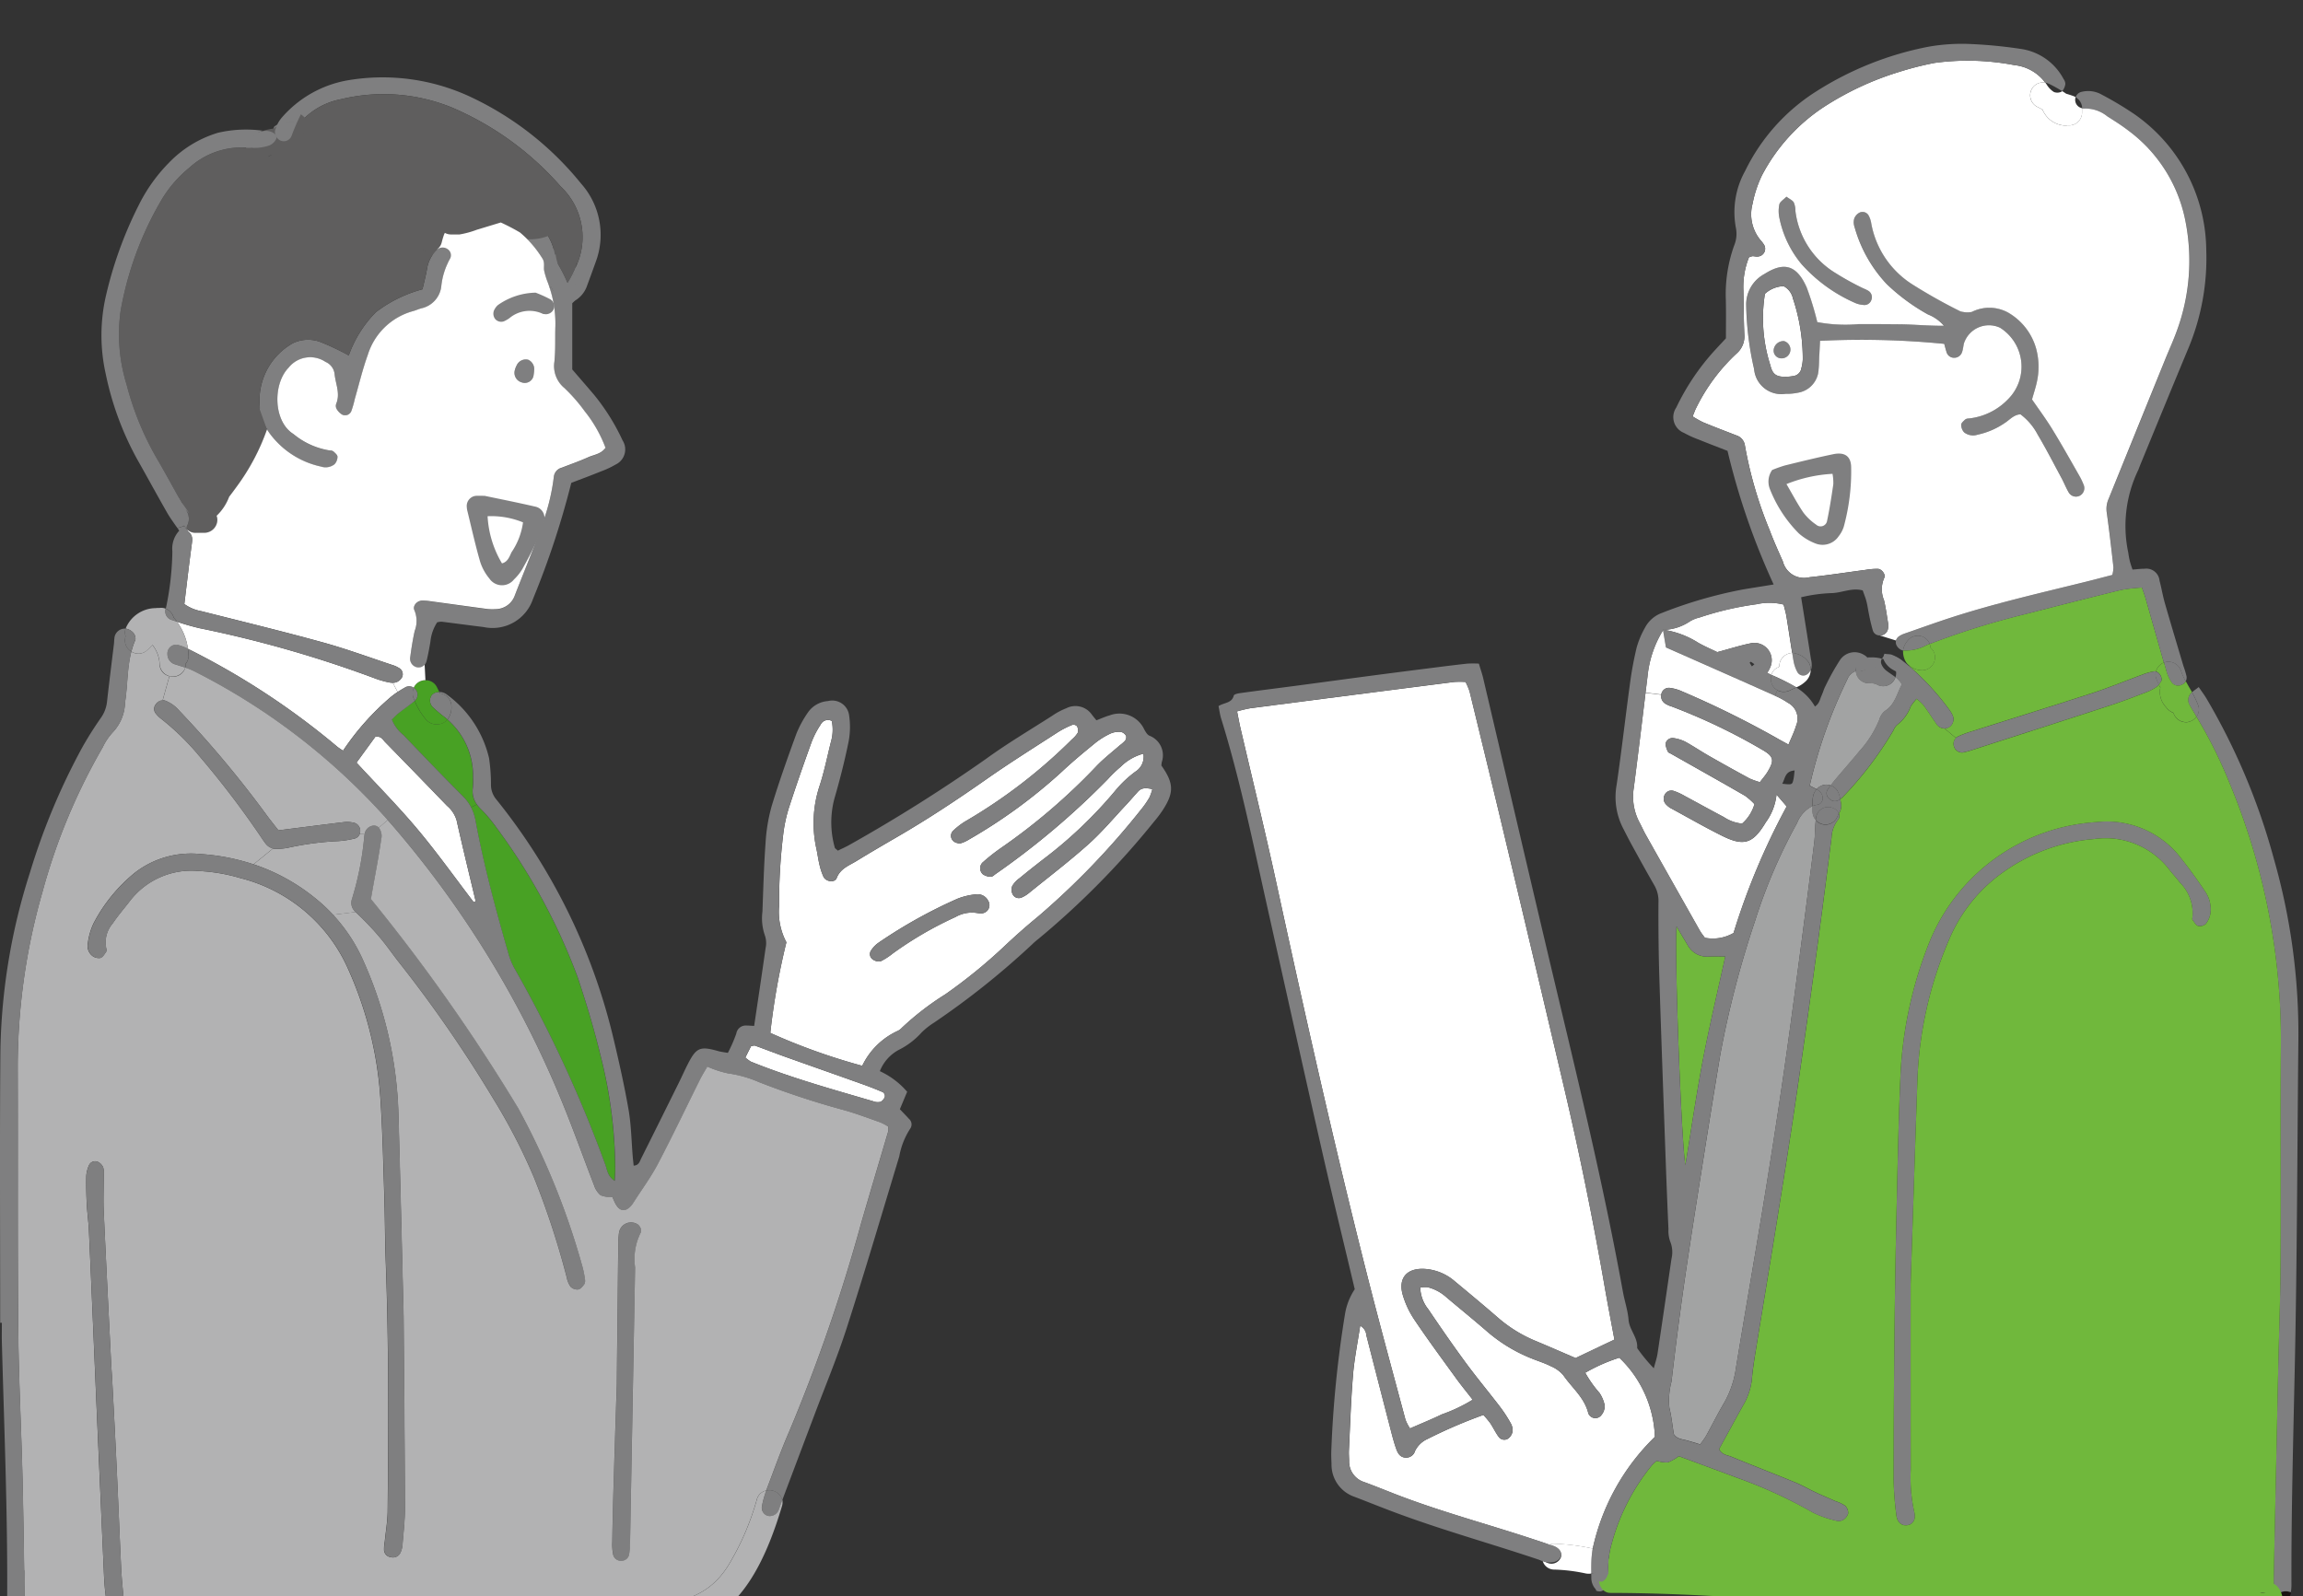 <svg id="グループ_5478" data-name="グループ 5478" xmlns="http://www.w3.org/2000/svg" xmlns:xlink="http://www.w3.org/1999/xlink" width="170.916" height="118.509" viewBox="0 0 170.916 118.509">
  <rect x="0" y="0" width="170.916" height="118.509" fill="#333333" stroke="none"/>
  <defs>
    <clipPath id="clip-path">
      <rect id="長方形_1656" data-name="長方形 1656" width="170.916" height="118.509" fill="none"/>
    </clipPath>
  </defs>
  <g id="グループ_5334" data-name="グループ 5334" clip-path="url(#clip-path)">
    <path id="パス_6001" data-name="パス 6001" d="M1052.183,715.991a.939.939,0,0,1,.693-.1l.16.038a.784.784,0,0,1-.013.087.565.565,0,0,1-.549.478.6.6,0,0,1-.667-.494.041.041,0,0,0,0-.02c.125.007.25.007.379.01" transform="translate(-883.013 -597.73)" fill="#1a1311"/>
    <path id="パス_6002" data-name="パス 6002" d="M1014.179,298.97a6.589,6.589,0,0,0-.475-1c.115-.109.26-.2.5-.388.244.356.427.6.577.851a48.336,48.336,0,0,1,4.991,11.869,47.221,47.221,0,0,1,1.829,13.406c-.083,8.133-.093,16.269-.269,24.4-.112,5.321-.26,10.639-.247,15.961a4.274,4.274,0,0,1-.039.7l-.16-.039a.939.939,0,0,0-.693.1c-.129,0-.254,0-.379-.01a9.991,9.991,0,0,1-.045-1.162q.164-7.785.334-15.563c.058-2.638.16-5.277.174-7.915.029-5.408-.019-10.816.022-16.224a49.533,49.533,0,0,0-3.816-19.264,34.455,34.455,0,0,0-2.452-4.92.863.863,0,0,0,.145-.809" transform="translate(-851.027 -246.577)" fill="#7f7f80"/>
    <path id="パス_6003" data-name="パス 6003" d="M1012.544,301.781c-.157-.26-.311-.529-.469-.793a.715.715,0,0,1,.125-.957.212.212,0,0,1,.029-.026,6.586,6.586,0,0,1,.475,1,.864.864,0,0,1-.145.809.143.143,0,0,0-.016-.029" transform="translate(-849.553 -248.607)" fill="#7f7f80"/>
    <path id="パス_6004" data-name="パス 6004" d="M1007.4,528.337c-.064,1.448-.09,2.9-.16,4.349-.035.7-.115,1.4-.209,2.1a.738.738,0,0,1-.648.565.691.691,0,0,1-.6-.739c.09-1.666.205-3.335.289-5,.164-3.206.315-6.409.472-9.616.032-.658.054-1.316.083-1.977h.016q.183-3.486.363-6.978c.083-1.624.183-3.248.241-4.875.035-1.008.006-2.019.01-3.026a3.526,3.526,0,0,1,.026-.523.5.5,0,0,1,.4-.462.568.568,0,0,1,.674.276,1.307,1.307,0,0,1,.157.5,13.218,13.218,0,0,1,.07,1.707c-.118,2.105-.3,4.208-.407,6.313-.141,2.767-.231,5.533-.356,8.3-.131,3.03-.282,6.06-.417,9.092" transform="translate(-844.372 -418.296)" fill="#1a1311"/>
    <path id="パス_6005" data-name="パス 6005" d="M1000.926,286.563l-.2-.693.09-.029a.98.98,0,0,1,1.185.671,5.264,5.264,0,0,0,.343.751.552.552,0,0,1-.3.26.589.589,0,0,1-.726-.144,2.755,2.755,0,0,1-.395-.815" transform="translate(-840.13 -236.686)" fill="#7f7f80"/>
    <path id="パス_6006" data-name="パス 6006" d="M999.547,289.4c.157.263.311.533.469.793a.15.15,0,0,1,.016.029,1,1,0,0,1-.526.376.979.979,0,0,1-1.181-.661,1.188,1.188,0,0,1-.549-.424,1.66,1.66,0,0,1-.45-1.326.6.6,0,0,1,.035-.109c-.042-.077-.08-.154-.119-.234.087-.106.144-.228.2-.3a.643.643,0,0,0-.414-.674,1.035,1.035,0,0,1,.594-.668l.2.693a2.755,2.755,0,0,0,.395.815.589.589,0,0,0,.726.144.553.553,0,0,0,.3-.26c.147.279.311.549.465.821a.209.209,0,0,0-.029.026.716.716,0,0,0-.125.957" transform="translate(-837.024 -237.024)" fill="#70b83c"/>
    <path id="パス_6007" data-name="パス 6007" d="M996.868,290.856a.793.793,0,0,1-.013-.488.643.643,0,0,1,.414.674c-.051.071-.109.193-.2.3-.074-.157-.144-.318-.206-.485" transform="translate(-836.855 -240.516)" fill="#7f7f80"/>
    <path id="パス_6010" data-name="パス 6010" d="M939.039,18.344a.941.941,0,0,1,.992-.453c.035.045.067.09.1.138a1.655,1.655,0,0,0,.539.555.683.683,0,0,0,.591-.042.092.092,0,0,0,.026-.022c.1.064.2.125.292.192.164.045.324.1.475.151a.96.96,0,0,1,.225.106.627.627,0,0,0,.395.793.442.442,0,0,0,.086.029v.321a.959.959,0,0,1-1.069.944.8.8,0,0,1-.215.019,1.919,1.919,0,0,1-1.637-1.152c0-.01,0-.019-.007-.029-.148-.08-.3-.16-.446-.234a.965.965,0,0,1-.347-1.316" transform="translate(-788.238 -11.754)" fill="#fff"/>
    <path id="パス_6011" data-name="パス 6011" d="M915,292.827c-3.332,1.088-6.67,2.157-10,3.232a6.56,6.56,0,0,1-.88.247.628.628,0,0,1-.674-.5.6.6,0,0,1,.157-.578.679.679,0,0,1,.138-.093,7.072,7.072,0,0,1,.979-.372c3.007-.953,6.018-1.887,9.016-2.863,1.248-.407,2.465-.911,3.7-1.364a4.38,4.38,0,0,1,.869-.244.389.389,0,0,1,.148.01.79.79,0,0,0,.012.488c.061.167.132.328.206.484a.64.64,0,0,1-.138.141,3.7,3.7,0,0,1-.812.424c-.9.343-1.8.69-2.715.989" transform="translate(-758.446 -240.449)" fill="#7f7f80"/>
    <path id="パス_6012" data-name="パス 6012" d="M898.53,251.7a12.549,12.549,0,0,1,1.553-.177c.109.321.2.562.273.812.452,1.582.9,3.171,1.354,4.754a1.035,1.035,0,0,0-.594.668.388.388,0,0,0-.148-.01,4.386,4.386,0,0,0-.869.244c-1.232.453-2.449.957-3.7,1.364-3,.976-6.008,1.91-9.016,2.863a7.072,7.072,0,0,0-.979.372.686.686,0,0,0-.138.093l-.844-.706a.76.76,0,0,0,.337-.083.694.694,0,0,0,.253-.918,2,2,0,0,0-.2-.34,19.357,19.357,0,0,0-3.033-3.3l.019-.026a1.927,1.927,0,0,0,.225.16,1.553,1.553,0,0,0,.735.2.97.97,0,0,0,.963-.963.917.917,0,0,0-.334-.713.978.978,0,0,0-.058-.286,58.155,58.155,0,0,1,7.18-2.234c2.333-.6,4.673-1.2,7.016-1.772" transform="translate(-741.117 -207.909)" fill="#70b83c"/>
    <path id="パス_6013" data-name="パス 6013" d="M898.316,367.644c-.174-.051-.286-.292-.417-.459-.023-.026-.016-.087-.006-.129a3.19,3.19,0,0,0-.931-2.638c-.231-.321-.513-.6-.754-.918a5.955,5.955,0,0,0-5.594-2.308,13.436,13.436,0,0,0-6.628,2.372,11.644,11.644,0,0,0-4.172,5.158,28.884,28.884,0,0,0-2.318,10.235c-.173,4.927-.327,9.853-.507,15.242,0,4.291,0,9.044.007,13.8a11.808,11.808,0,0,0,.26,3.145c.138.517-.067.876-.433.969-.44.116-.825-.154-.892-.709a23.265,23.265,0,0,1-.206-2.628q0-5.478.064-10.961.053-4.819.167-9.635c.077-3.213.141-6.426.285-9.635a30.331,30.331,0,0,1,2.257-9.988,14.351,14.351,0,0,1,12.26-8.624,6.927,6.927,0,0,1,6.118,2.455c.687.851,1.332,1.743,1.942,2.654a2.353,2.353,0,0,1,.427,1.63,1.761,1.761,0,0,1-.347.815.652.652,0,0,1-.581.154" transform="translate(-735.19 -298.907)" fill="#7f7f80"/>
    <path id="パス_6014" data-name="パス 6014" d="M880.135,274.729a1.473,1.473,0,0,1,.35-.606.1.1,0,0,1,.016-.023l.01-.01c.01-.01.019-.016.029-.026a.987.987,0,0,1,.106-.093l.051-.029a.721.721,0,0,1,.113-.061.54.54,0,0,1,.07-.023.769.769,0,0,1,.112-.032c.032-.006.061-.006.093-.009a1.022,1.022,0,0,1,.106-.01.894.894,0,0,1,.664.27.032.032,0,0,1,.016.013s.007.007.007.01a.23.23,0,0,1,.026.029.961.961,0,0,1,.179.285c-.077.029-.151.058-.228.09a3.249,3.249,0,0,1-1.753.4,1.109,1.109,0,0,1,.032-.173" transform="translate(-738.866 -226.614)" fill="#7f7f80"/>
    <path id="パス_6015" data-name="パス 6015" d="M880.071,278.075a3.248,3.248,0,0,0,1.753-.4c.077-.032.151-.061.228-.09a.974.974,0,0,1,.058.286.917.917,0,0,1,.334.713.97.97,0,0,1-.963.963,1.553,1.553,0,0,1-.735-.2,1.923,1.923,0,0,1-.225-.16.991.991,0,0,1-.292-.356,1.473,1.473,0,0,1-.157-.761" transform="translate(-738.834 -229.786)" fill="#70b83c"/>
    <path id="パス_6016" data-name="パス 6016" d="M894.286,23.422a12.418,12.418,0,0,1,5.485,10.155,17.4,17.4,0,0,1-1.38,7.453c-1.165,2.8-2.314,5.6-3.467,8.406q-.1.241-.192.491a9.554,9.554,0,0,0-.745,6.166,5.464,5.464,0,0,0,.122.645c.042.167.1.331.189.594.366-.026.626-.064.889-.061a.984.984,0,0,1,1.117.886c.148.552.238,1.117.395,1.666.449,1.563.918,3.116,1.38,4.673a6.066,6.066,0,0,1,.228.758.591.591,0,0,1-.061.376,5.251,5.251,0,0,1-.343-.751.98.98,0,0,0-1.185-.671l-.09.029c-.456-1.582-.9-3.171-1.354-4.754-.07-.25-.164-.491-.273-.812a12.522,12.522,0,0,0-1.553.176c-2.343.571-4.683,1.171-7.016,1.772a58.17,58.17,0,0,0-7.18,2.234.96.96,0,0,0-.179-.285.233.233,0,0,0-.026-.029s0-.007-.007-.01a.035.035,0,0,0-.016-.013.893.893,0,0,0-.664-.27,1.023,1.023,0,0,0-.106.01c-.032,0-.061,0-.093.009a.775.775,0,0,0-.112.032.541.541,0,0,0-.07.023.717.717,0,0,0-.112.061l-.052.029a.979.979,0,0,0-.106.093c-.01.01-.019.016-.029.026l-.01.01a.106.106,0,0,0-.016.023,1.477,1.477,0,0,0-.35.606,1.127,1.127,0,0,0-.032.173c-.006,0-.013,0-.019,0a.753.753,0,0,1-.469-.388.488.488,0,0,1-.035-.353.578.578,0,0,1,.256-.331,1.673,1.673,0,0,1,.353-.173c1.162-.4,2.317-.818,3.486-1.2,3.216-1.043,6.512-1.8,9.789-2.606.722-.177,1.438-.369,2.173-.559a2.4,2.4,0,0,0,.083-.565c-.151-1.351-.3-2.706-.494-4.05a1.825,1.825,0,0,1,.128-1.014q2.143-5.243,4.259-10.5c.263-.651.555-1.293.8-1.954a15.094,15.094,0,0,0,.652-8.175,10.964,10.964,0,0,0-4.266-6.75c-.485-.376-1.011-.7-1.531-1.033a2.577,2.577,0,0,0-1.711-.578.435.435,0,0,1-.167-.02v0a.94.94,0,0,0-.481-.821.589.589,0,0,1,.414-.395,2.032,2.032,0,0,1,1.534.205,24.94,24.94,0,0,1,2.263,1.345" transform="translate(-736.035 -15.05)" fill="#7f7f80"/>
    <path id="パス_6017" data-name="パス 6017" d="M870.448,285.644a1.609,1.609,0,0,1-.541-.723.576.576,0,0,1,.087-.494,2.816,2.816,0,0,1,.813.328.091.091,0,0,1,.038.018,2.106,2.106,0,0,1,.292.211,1.241,1.241,0,0,1,.344,1.365c-.334-.252-.7-.458-1.033-.705" transform="matrix(0.995, -0.105, 0.105, 0.995, -755.651, -143.125)" fill="#7f7f80"/>
    <path id="パス_6018" data-name="パス 6018" d="M858.243,284.822c.1-.379.228-.045.369-.035a.559.559,0,0,0,.626-.536.6.6,0,0,0-.138-.437c.032,0,.068-.006.1-.006.055,0,.109,0,.164.006a.25.25,0,0,1,.048-.006,2.943,2.943,0,0,1,.77.1.433.433,0,0,0-.058.353,1.146,1.146,0,0,0,.363.517c.222.177.469.324.693.5a.953.953,0,0,1-1.4.536c-.023-.009-.032-.016-.045-.022l-.058-.02c-.042-.013-.135-.029-.167-.035-.1,0-.209-.006-.315-.006a.966.966,0,0,1-.96-.911" transform="translate(-720.514 -235.009)" fill="#7f7f80"/>
    <path id="パス_6019" data-name="パス 6019" d="M858.6,284.819a1.02,1.02,0,0,0-.369.035c0-.016-.085-.653-.085-.669,0-.488.461-.288.942-.339.1.116.677.322.667.5-.016.286-.76.5-1.155.474" transform="translate(-720.498 -235.041)" fill="#7f7f80"/>
    <path id="パス_6020" data-name="パス 6020" d="M847.116,292.53a.968.968,0,0,0-.533-.44c.109-.151.228-.3.347-.443.594-.7,1.2-1.4,1.788-2.105a7.9,7.9,0,0,0,1.47-2.327,1.279,1.279,0,0,1,.417-.652c.745-.462.883-1.274,1.265-1.977a1.9,1.9,0,0,0-.475-.533.926.926,0,0,0-.231-.976,1.439,1.439,0,0,0-.2-.151.062.062,0,0,0-.026-.013,1.826,1.826,0,0,0-.545-.234.623.623,0,0,1,.693-.308,3.194,3.194,0,0,1,.8.443c.173.128.34.26.5.4a19.355,19.355,0,0,1,3.033,3.3,2,2,0,0,1,.2.34.694.694,0,0,1-.253.918.757.757,0,0,1-.337.083.725.725,0,0,1-.591-.321c-.324-.465-.629-.947-.966-1.406a4.253,4.253,0,0,0-.51-.475,4.585,4.585,0,0,0-.433.549,3.089,3.089,0,0,1-.985,1.364,1,1,0,0,0-.3.423,26.593,26.593,0,0,1-3.723,4.917,1.09,1.09,0,0,1-.225.192,2.016,2.016,0,0,0-.186-.568" transform="translate(-710.725 -233.781)" fill="#7f7f80"/>
    <path id="パス_6021" data-name="パス 6021" d="M844.927,344.057a.5.5,0,0,1-.128-.7c.064-.1.135-.2.208-.289a.967.967,0,0,1,.533.44,2.015,2.015,0,0,1,.186.568c-.029.016-.054.035-.08.051a.542.542,0,0,1-.719-.07" transform="translate(-709.149 -284.759)" fill="#7f7f80"/>
    <path id="パス_6022" data-name="パス 6022" d="M839.724,354.066c.006-.064.016-.131.026-.2a.9.9,0,0,1,1.31-.671.7.7,0,0,1,.379.369.86.86,0,0,1-.055.067.956.956,0,0,1-1.659.43" transform="translate(-704.967 -293.186)" fill="#7f7f80"/>
    <path id="パス_6023" data-name="パス 6023" d="M837.45,298.9c-.147-.086-.321-.164-.507-.266a36.248,36.248,0,0,1,2.776-7.863,1.082,1.082,0,0,1,.642-.645.966.966,0,0,0,.96.912c.106,0,.212,0,.315.006.032.007.125.023.167.035l.058.019c.013.006.023.013.045.022a.953.953,0,0,0,1.4-.536,1.9,1.9,0,0,1,.475.533c-.382.7-.52,1.515-1.265,1.977a1.279,1.279,0,0,0-.417.652,7.9,7.9,0,0,1-1.47,2.327c-.584.709-1.194,1.4-1.788,2.105-.119.144-.238.292-.347.443a.864.864,0,0,0-.574-.023.991.991,0,0,0-.466.3" transform="translate(-702.632 -240.314)" fill="#a2a3a3"/>
    <path id="パス_6024" data-name="パス 6024" d="M838.465,345.317a.971.971,0,0,1-.241-.632c0-.138,0-.276,0-.414a1.522,1.522,0,0,1,.34-.09c.491-.074.552-.709.148-1.03a1.635,1.635,0,0,0-.19-.125.991.991,0,0,1,.466-.3.865.865,0,0,1,.574.022c-.074.093-.144.193-.208.289a.5.5,0,0,0,.128.7.542.542,0,0,0,.719.07c.026-.016.051-.035.08-.051.016.08.032.164.045.247a1.032,1.032,0,0,1-.1.741c-.016.026-.032.051-.051.077a.7.7,0,0,0-.379-.369.9.9,0,0,0-1.31.671c-.009.064-.019.132-.026.2" transform="translate(-703.708 -284.437)" fill="#7f7f80"/>
    <path id="パス_6025" data-name="パス 6025" d="M838.307,345.209a1.191,1.191,0,0,1,.228-.4,1.64,1.64,0,0,1,.19.125c.4.321.343.957-.148,1.03a1.515,1.515,0,0,0-.34.09c0-.064,0-.132,0-.2a2.176,2.176,0,0,1,.071-.648" transform="translate(-703.717 -286.22)" fill="#7f7f80"/>
    <path id="パス_6026" data-name="パス 6026" d="M828.825,281.747a.758.758,0,0,1,.266.045,1.613,1.613,0,0,1,.969.684,1.081,1.081,0,0,1,.138.533.794.794,0,0,1-.308.353.5.5,0,0,1-.687-.2,2.74,2.74,0,0,1-.289-.863c-.032-.183-.061-.366-.09-.552" transform="translate(-695.817 -233.278)" fill="#7f7f80"/>
    <path id="パス_6027" data-name="パス 6027" d="M821.054,284.306a16.576,16.576,0,0,0-1.849-.925.839.839,0,0,1,.427-.529c.055-.029.112-.054.17-.08a.933.933,0,0,1,.029-.308,1.008,1.008,0,0,1,.918-.716c.029.186.058.369.09.552a2.744,2.744,0,0,0,.289.863.5.5,0,0,0,.687.2.8.8,0,0,0,.308-.353,1.214,1.214,0,0,1-.327.8,2.269,2.269,0,0,1-.742.494" transform="translate(-687.741 -233.279)" fill="#fff"/>
    <path id="パス_6028" data-name="パス 6028" d="M823.808,71.764a6.265,6.265,0,0,0,2.972,4.609,20.518,20.518,0,0,0,1.839,1.03c.193.1.4.173.591.286a.556.556,0,0,1,.234.687.541.541,0,0,1-.629.363,1.758,1.758,0,0,1-.629-.167,11.519,11.519,0,0,1-3.915-2.847,7.756,7.756,0,0,1-1.644-3.409,2.461,2.461,0,0,1-.01-1.037c.048-.2.315-.356.527-.571.228.17.446.26.542.424a1.549,1.549,0,0,1,.122.632" transform="translate(-690.563 -56.107)" fill="#7f7f80"/>
    <path id="パス_6029" data-name="パス 6029" d="M820.215,138.163a.734.734,0,0,1,.77-.7.653.653,0,0,1-.212,1.281.576.576,0,0,1-.559-.584" transform="translate(-688.587 -112.145)" fill="#7f7f80"/>
    <path id="パス_6030" data-name="パス 6030" d="M819.047,292.713a1,1,0,0,1-.08-.786,16.566,16.566,0,0,1,1.849.924c-.154.071-.308.138-.453.208a1.044,1.044,0,0,1-.96,0,.929.929,0,0,1-.356-.35" transform="translate(-687.502 -241.825)" fill="#7f7f80"/>
    <path id="パス_6031" data-name="パス 6031" d="M771.961,261.489a6.624,6.624,0,0,0-2.5-.927,3.671,3.671,0,0,0,1.932-.629,2.5,2.5,0,0,1,.728-.292,22.988,22.988,0,0,1,4.23-.982,4.305,4.305,0,0,1,2,.029c.07.3.16.587.209.883.147.9.279,1.8.427,2.706a1.009,1.009,0,0,0-.918.716.933.933,0,0,0-.029.308c-.058.026-.115.052-.17.08a.84.84,0,0,0-.427.529c-.106-.051-.212-.1-.315-.154a2.322,2.322,0,0,0,.26-.494,1.286,1.286,0,0,0-1.476-1.7c-.812.164-1.6.42-2.487.655-.45-.218-.976-.44-1.467-.726" transform="translate(-645.982 -213.807)" fill="#fff"/>
    <path id="パス_6032" data-name="パス 6032" d="M815.95,116.838a.575.575,0,0,0,.558.584.653.653,0,0,0,.212-1.281.734.734,0,0,0-.77.7m-.228,1.143a11.4,11.4,0,0,1-.417-5.35,2.151,2.151,0,0,1,1.39-.568,1.358,1.358,0,0,1,.69.921,14.15,14.15,0,0,1,.728,4.506,2.83,2.83,0,0,1-.1.648.7.7,0,0,1-.61.6,4.131,4.131,0,0,1-.523.055c-.69.01-.992-.144-1.162-.809" transform="translate(-684.322 -90.821)" fill="#fff"/>
    <path id="パス_6033" data-name="パス 6033" d="M808.934,83.855a11.4,11.4,0,0,0,.417,5.35c.17.665.472.818,1.162.809a4.07,4.07,0,0,0,.523-.055.694.694,0,0,0,.61-.6,2.825,2.825,0,0,0,.1-.648,14.15,14.15,0,0,0-.728-4.506,1.359,1.359,0,0,0-.69-.921,2.15,2.15,0,0,0-1.39.568m17.444,2.516a1.952,1.952,0,0,0-2.66,1.127c-.062.212-.068.437-.138.642a.607.607,0,0,1-.575.465.577.577,0,0,1-.59-.427c-.058-.164-.1-.331-.17-.606a62.7,62.7,0,0,0-9.215-.225c-.026.507-.045.847-.061,1.184-.016.308-.013.616-.048.921a1.823,1.823,0,0,1-1.531,1.746,4.162,4.162,0,0,1-.918.083,2.03,2.03,0,0,1-2.337-1.833,22.845,22.845,0,0,1-.59-4.834,2.573,2.573,0,0,1,1.354-2.227c1.3-.822,2.333-.834,3.139,1a22.217,22.217,0,0,1,.786,2.571,11.237,11.237,0,0,0,3.085.147c1.014,0,2.025,0,3.039.013,1.034.013,2.071.119,3.274.112a3,3,0,0,0-1.181-.838,14.693,14.693,0,0,1-3.071-2.263,10.167,10.167,0,0,1-2.375-4.211,1.084,1.084,0,0,1-.029-.645.836.836,0,0,1,.411-.453.518.518,0,0,1,.674.254,1.774,1.774,0,0,1,.167.494,6.8,6.8,0,0,0,3.062,4.59,39.805,39.805,0,0,0,3.562,2,1.872,1.872,0,0,0,.754.058.319.319,0,0,0,.128-.032,2.892,2.892,0,0,1,2.664.067,4.488,4.488,0,0,1,2.064,2.638,5.194,5.194,0,0,1,.071,2.481c-.09.427-.231.844-.366,1.329.494.722,1.046,1.464,1.525,2.247.69,1.123,1.332,2.276,1.987,3.422a5.159,5.159,0,0,1,.337.716.637.637,0,0,1-.327.774.624.624,0,0,1-.8-.254c-.2-.34-.344-.713-.53-1.059-.584-1.085-1.146-2.179-1.771-3.235A4.493,4.493,0,0,0,827.9,92.8c-.488.029-.783.392-1.14.626a5.678,5.678,0,0,1-2.041.886,1.08,1.08,0,0,1-1-.173.836.836,0,0,1-.219-.565c0-.132.18-.276.3-.391a.415.415,0,0,1,.247-.071,4.722,4.722,0,0,0,2.911-1.412,3.418,3.418,0,0,0-.581-5.331" transform="translate(-677.951 -62.045)" fill="#7f7f80"/>
    <path id="パス_6034" data-name="パス 6034" d="M790.872,22.822a11.521,11.521,0,0,0,3.916,2.847,1.757,1.757,0,0,0,.629.167.541.541,0,0,0,.629-.363.556.556,0,0,0-.234-.687c-.186-.112-.4-.183-.591-.286a20.5,20.5,0,0,1-1.839-1.03,6.264,6.264,0,0,1-2.972-4.609,1.555,1.555,0,0,0-.122-.632c-.1-.164-.315-.253-.542-.424-.212.215-.478.369-.527.571a2.46,2.46,0,0,0,.009,1.037,7.758,7.758,0,0,0,1.644,3.409m9.882-14.95a18.328,18.328,0,0,1,5.9.164,3.272,3.272,0,0,1,2.3,1.306.941.941,0,0,0-.992.453.965.965,0,0,0,.347,1.316c.148.074.3.154.446.234,0,.009,0,.019.007.029a1.919,1.919,0,0,0,1.637,1.152.8.8,0,0,0,.215-.019.959.959,0,0,0,1.069-.944v-.318a.434.434,0,0,0,.167.019,2.576,2.576,0,0,1,1.711.578c.52.331,1.046.658,1.531,1.033a10.965,10.965,0,0,1,4.266,6.75,15.094,15.094,0,0,1-.652,8.175c-.241.661-.532,1.3-.8,1.955q-2.128,5.248-4.259,10.5a1.825,1.825,0,0,0-.128,1.014c.189,1.345.343,2.7.494,4.05a2.408,2.408,0,0,1-.083.565c-.735.189-1.451.382-2.173.558-3.277.809-6.573,1.563-9.789,2.606-1.169.379-2.324.8-3.486,1.2a1.659,1.659,0,0,0-.353.173.577.577,0,0,0-.256.331l-1.2-.376c.035,0,.067,0,.1-.006a.593.593,0,0,0,.51-.523.958.958,0,0,0,0-.395c-.09-.562-.167-1.13-.3-1.688A2.1,2.1,0,0,1,797,46.107c.135-.241-.176-.661-.462-.674a4.849,4.849,0,0,0-.911.074c-1.393.183-2.783.4-4.182.549a1.617,1.617,0,0,1-1.964-1.171c-.34-.764-.684-1.528-.976-2.308a30.325,30.325,0,0,1-1.842-6.3.921.921,0,0,0-.649-.757c-.818-.318-1.64-.629-2.452-.966a7.167,7.167,0,0,1-.78-.44c.1-.234.154-.4.228-.555a13.865,13.865,0,0,1,3.039-4.118,1.671,1.671,0,0,0,.571-1.4c-.048-1.1-.045-2.2-.071-3.3a5.923,5.923,0,0,1,.414-2.433,1.178,1.178,0,0,1,.26-.087c.128-.006.266.045.391.026a.578.578,0,0,0,.469-.873,2.5,2.5,0,0,0-.238-.315,3,3,0,0,1-.616-2.725,8.669,8.669,0,0,1,.7-2.118,13.68,13.68,0,0,1,4.551-5.045,22.139,22.139,0,0,1,5.594-2.619,23.428,23.428,0,0,1,2.68-.681m2.177,20.785a1.953,1.953,0,0,1,2.66-1.127,3.418,3.418,0,0,1,.581,5.331,4.722,4.722,0,0,1-2.911,1.412.415.415,0,0,0-.247.071c-.122.115-.3.26-.3.392a.836.836,0,0,0,.218.565,1.08,1.08,0,0,0,1,.173,5.677,5.677,0,0,0,2.041-.886c.356-.234.652-.6,1.14-.626a4.486,4.486,0,0,1,1.278,1.505c.626,1.056,1.187,2.15,1.772,3.235.186.347.33.719.53,1.059a.624.624,0,0,0,.8.254.636.636,0,0,0,.327-.774,5.181,5.181,0,0,0-.337-.716c-.654-1.146-1.3-2.3-1.987-3.421-.478-.783-1.03-1.525-1.525-2.247.135-.485.276-.9.366-1.329a5.193,5.193,0,0,0-.071-2.481A4.488,4.488,0,0,0,806.2,26.41a2.893,2.893,0,0,0-2.664-.067.313.313,0,0,1-.128.032,1.867,1.867,0,0,1-.755-.058,39.752,39.752,0,0,1-3.562-2,6.8,6.8,0,0,1-3.062-4.59,1.764,1.764,0,0,0-.167-.494.518.518,0,0,0-.674-.254.835.835,0,0,0-.411.453,1.085,1.085,0,0,0,.029.645,10.168,10.168,0,0,0,2.375,4.211,14.7,14.7,0,0,0,3.071,2.263,3.006,3.006,0,0,1,1.181.838c-1.2.006-2.24-.1-3.274-.112-1.014-.009-2.025-.016-3.039-.013a11.232,11.232,0,0,1-3.085-.148,22.225,22.225,0,0,0-.786-2.571c-.806-1.836-1.839-1.823-3.139-1a2.573,2.573,0,0,0-1.354,2.228,22.83,22.83,0,0,0,.59,4.833,2.03,2.03,0,0,0,2.337,1.833,4.161,4.161,0,0,0,.918-.083,1.822,1.822,0,0,0,1.531-1.746c.035-.3.032-.613.048-.921.016-.337.035-.677.061-1.184a62.7,62.7,0,0,1,9.215.225c.074.276.113.443.17.606a.578.578,0,0,0,.591.427.607.607,0,0,0,.575-.465c.07-.205.077-.43.138-.642" transform="translate(-657.165 -3.204)" fill="#fff"/>
    <path id="パス_6035" data-name="パス 6035" d="M782.625,353.613c-.064.546-.045,1.1-.112,1.643q-.554,4.453-1.143,8.9c-.385,2.917-.771,5.842-1.2,8.755q-.688,4.7-1.46,9.382c-.655,3.993-1.352,7.976-2.006,11.968a7.311,7.311,0,0,1-.873,2.6c-.472.793-.883,1.624-1.329,2.433-.122.219-.282.417-.453.661-.382-.112-.709-.222-1.043-.308s-.7-.106-.915-.456c-.106-.642-.17-1.3-.327-1.939a5.345,5.345,0,0,1,.154-1.958c.292-2.487.607-4.975.966-7.456.462-3.174.969-6.345,1.47-9.513q.577-3.649,1.184-7.292a72.7,72.7,0,0,1,2.584-9.947,39.619,39.619,0,0,1,3.116-7.26,2.361,2.361,0,0,1,1.146-1.261c0,.138,0,.276,0,.414a.972.972,0,0,0,.241.632" transform="translate(-647.868 -292.733)" fill="#a2a3a3"/>
    <path id="パス_6036" data-name="パス 6036" d="M775.809,425.988c-.3-1.64-.828-15.692-.658-17.72.375.632.594,1,.812,1.364a1.64,1.64,0,0,0,1.643.87c.385-.026.77,0,1.165,0-.565,2.584-1.165,5.1-1.653,7.635s-.854,5.09-1.309,7.854" transform="translate(-650.729 -339.496)" fill="#70b83c"/>
    <path id="パス_6037" data-name="パス 6037" d="M775.6,273.439c-.013-.006-.09.064-.087.071.051.093.109.183.167.273.048-.045.1-.086.183-.164-.093-.064-.173-.128-.263-.18m-6.451-2.372a6.623,6.623,0,0,1,2.5.927c.491.286,1.017.507,1.467.726.883-.234,1.675-.491,2.487-.655a1.286,1.286,0,0,1,1.476,1.7,2.314,2.314,0,0,1-.26.494c.1.052.209.1.315.154a1,1,0,0,0,.08.786.928.928,0,0,0,.356.35l-.18.4c-2.667-1.191-5.341-2.369-8.085-3.582-.064-.375-.141-.825-.215-1.274l.016-.026c.016,0,.029,0,.045-.007" transform="translate(-645.662 -224.312)" fill="#7f7f80"/>
    <path id="パス_6038" data-name="パス 6038" d="M762.482,272.542c2.745,1.213,5.418,2.391,8.085,3.582a.189.189,0,0,1,.039.016,5.6,5.6,0,0,1,.924.507,1.323,1.323,0,0,1,.616,1.7c-.138.462-.356.9-.565,1.406-.3-.164-.562-.3-.815-.449a71.141,71.141,0,0,0-7.087-3.5,3.175,3.175,0,0,0-.879-.254.566.566,0,0,0-.632.369.508.508,0,0,0-.032.119l-1.171-.141c.051-.4.1-.806.148-1.207a8.02,8.02,0,0,1,1.155-3.431c.074.449.151.9.215,1.274" transform="translate(-638.846 -224.481)" fill="#fff"/>
    <path id="パス_6039" data-name="パス 6039" d="M758.016,301.152a44.263,44.263,0,0,1,6.769,3.219c.918.52.972.8.449,1.669-.154.257-.359.484-.571.767a5.748,5.748,0,0,1-.757-.269q-1.5-.814-2.991-1.663c-.61-.347-1.194-.744-1.807-1.081a2.892,2.892,0,0,0-.87-.26.532.532,0,0,0-.578.427,1.633,1.633,0,0,0,.183.594c.032.067.144.1.218.141,1.833,1.037,3.669,2.067,5.495,3.12a4.766,4.766,0,0,1,.706.623,3.053,3.053,0,0,1-.918,1.444,2.9,2.9,0,0,1-1.352-.481c-.972-.514-1.932-1.046-2.9-1.566a4.426,4.426,0,0,0-.835-.382.551.551,0,0,0-.664.3.612.612,0,0,0,.128.729,1.418,1.418,0,0,0,.423.308c1.236.671,2.456,1.373,3.717,2,1.624.806,2.292.578,3.242-1.008a4.212,4.212,0,0,0,.793-2.054c.273.321.5.581.754.879a51.537,51.537,0,0,0-3.941,9.394,3.058,3.058,0,0,1-2.134.356c-.122-.173-.263-.34-.369-.526q-2.013-3.558-4.018-7.122c-.17-.308-.311-.632-.478-.94a4.086,4.086,0,0,1-.407-2.555c.3-2.343.587-4.689.87-7.039l1.171.141a.643.643,0,0,0,.318.674,2.021,2.021,0,0,0,.357.17" transform="translate(-634.053 -248.742)" fill="#fff"/>
    <path id="パス_6040" data-name="パス 6040" d="M787.5,314.34a.653.653,0,0,0,.581-.154,1.763,1.763,0,0,0,.347-.815,2.354,2.354,0,0,0-.427-1.63c-.61-.911-1.255-1.8-1.942-2.654a6.926,6.926,0,0,0-6.118-2.455,14.35,14.35,0,0,0-12.26,8.624,30.333,30.333,0,0,0-2.257,9.988c-.144,3.21-.208,6.422-.285,9.635s-.132,6.422-.167,9.635q-.063,5.483-.064,10.961a23.265,23.265,0,0,0,.206,2.628c.067.555.453.825.892.709.366-.093.571-.453.433-.969a11.808,11.808,0,0,1-.26-3.145c-.01-4.757-.007-9.51-.007-13.8.18-5.389.334-10.316.507-15.242A28.885,28.885,0,0,1,769,315.418a11.643,11.643,0,0,1,4.172-5.158,13.434,13.434,0,0,1,6.628-2.372,5.955,5.955,0,0,1,5.594,2.308c.241.315.523.6.754.918a3.189,3.189,0,0,1,.931,2.638c-.01.042-.016.1.006.129.132.167.244.407.417.459m-.645-15.159a1,1,0,0,0,.526-.376,34.462,34.462,0,0,1,2.452,4.92,49.534,49.534,0,0,1,3.816,19.264c-.042,5.408.006,10.816-.023,16.224-.013,2.638-.116,5.276-.174,7.915q-.168,7.78-.333,15.563a10.017,10.017,0,0,0,.045,1.162c-.064,0-.125,0-.186,0-.635-.023-1.271-.055-1.906-.083-1.733-.074-3.453.16-5.187.225-4.7.177-9.41.029-14.1-.218-9.3-.494-18.548-1.316-27.875-1.329a.727.727,0,0,0-.17.016c0-.019,0-.039,0-.058a6.628,6.628,0,0,1,.244-2.218,15.554,15.554,0,0,1,2.994-5.822,2.821,2.821,0,0,1,.356-.318,2.368,2.368,0,0,0,.809.119,3.6,3.6,0,0,0,.822-.465c1.438.533,2.882,1.056,4.317,1.6a34.622,34.622,0,0,1,5.627,2.577,7.576,7.576,0,0,0,1.729.607.7.7,0,0,0,.507-.048.869.869,0,0,0,.389-.485.748.748,0,0,0-.225-.571,2.788,2.788,0,0,0-.709-.337c-.517-.231-1.04-.453-1.553-.693-.478-.222-.934-.494-1.419-.693-1.586-.652-3.184-1.268-4.766-1.919-.3-.125-.7-.128-.908-.568.581-1.059,1.168-2.138,1.762-3.21a4.838,4.838,0,0,0,.674-1.977c.058-.744.186-1.483.3-2.221.478-2.949.973-5.9,1.448-8.852s.95-5.9,1.39-8.858q.775-5.223,1.483-10.45c.45-3.267.87-6.538,1.287-9.808a2.29,2.29,0,0,1,.471-1.326.441.441,0,0,0,.074-.478c.019-.026.036-.051.051-.077a1.03,1.03,0,0,0,.1-.741c-.013-.083-.029-.167-.045-.247a1.087,1.087,0,0,0,.225-.192,26.592,26.592,0,0,0,3.724-4.917,1,1,0,0,1,.3-.423,3.09,3.09,0,0,0,.986-1.364,4.587,4.587,0,0,1,.433-.549,4.248,4.248,0,0,1,.51.475c.337.459.642.941.966,1.406a.725.725,0,0,0,.591.321l.844.706a.6.6,0,0,0-.157.578.628.628,0,0,0,.674.5,6.525,6.525,0,0,0,.88-.247c3.334-1.075,6.673-2.144,10-3.232.915-.3,1.813-.645,2.715-.989a3.691,3.691,0,0,0,.812-.424.645.645,0,0,0,.138-.141c.039.08.077.157.119.234a.608.608,0,0,0-.036.109,1.66,1.66,0,0,0,.45,1.326,1.187,1.187,0,0,0,.549.424.979.979,0,0,0,1.181.661" transform="translate(-624.374 -245.603)" fill="#70b83c"/>
    <path id="パス_6041" data-name="パス 6041" d="M739.472,709.345a.718.718,0,0,1-.34-.043,1.116,1.116,0,0,1-.048-.326,1.053,1.053,0,0,1,.948-1.068,2.924,2.924,0,0,1-.028.967.8.8,0,0,1-.531.471" transform="translate(-620.669 -591.214)" fill="#7f7f80"/>
    <path id="パス_6042" data-name="パス 6042" d="M787.547,712.179a29.857,29.857,0,0,0-4.389.051A91.948,91.948,0,0,1,769,712.213c-9.616-.63-19.172-1.852-28.81-1.869-.48,0-.77-.4-.866-.888a.389.389,0,0,0,.265.05.791.791,0,0,0,.415-.549,5.092,5.092,0,0,0,.022-1.129.527.527,0,0,1,.165-.021c9.058.017,18.034,1.1,27.07,1.75a112.107,112.107,0,0,0,13.693.288,46.75,46.75,0,0,1,5.037-.3c.617.038,1.235.08,1.851.11.059,0,.118,0,.181,0a.07.07,0,0,1,0,.026.593.593,0,1,0,1.181.021c.006-.038.009-.076.012-.114a1.339,1.339,0,0,1,.4.2,1.548,1.548,0,0,1,.337,1.738c-.514,1.006-1.63.685-2.407.642" transform="translate(-620.68 -592.095)" fill="#70b83c"/>
    <path id="パス_6043" data-name="パス 6043" d="M735.87,697.906a6.8,6.8,0,0,1,.144-1.858.965.965,0,0,1,.871,1.181,1.165,1.165,0,0,1-1.015.677" transform="translate(-617.79 -581.093)" fill="#7f7f80"/>
    <path id="パス_6044" data-name="パス 6044" d="M714.3,693.807a15.8,15.8,0,0,1,2.824.356l.013,0a8.947,8.947,0,0,0-.109,1.858,1.133,1.133,0,0,1-.417-.007,12.763,12.763,0,0,0-2.311-.285.892.892,0,0,1-.876-.636l.112.039c.083.026.164.074.247.1a.755.755,0,0,0,.989-.4c.106-.3-.08-.645-.5-.815-.122-.051-.244-.1-.366-.141a.944.944,0,0,1,.392-.07" transform="translate(-598.934 -579.211)" fill="#fff"/>
    <path id="パス_6045" data-name="パス 6045" d="M714.7,695.2c-.152.366-.589.52-1.141.4-.1-.023-.189-.071-.285-.1l-.13-.038a.849.849,0,0,1,.415-1.2c.141.045.426.075.566.126.482.17.7.517.574.815" transform="translate(-598.868 -579.652)" fill="#7f7f80"/>
    <path id="パス_6046" data-name="パス 6046" d="M584.919,350.519a3.325,3.325,0,0,1-.337-.652c-.979-3.649-1.974-7.292-2.9-10.951-2.413-9.539-4.561-19.142-6.65-28.754-.847-3.906-1.8-7.786-2.705-11.68-.087-.376-.151-.751-.241-1.188a9.722,9.722,0,0,1,.963-.231q7.578-.987,15.156-1.954a7.181,7.181,0,0,1,.838,0,4.713,4.713,0,0,1,.3.706c.873,3.585,1.749,7.17,2.6,10.759q2.215,9.291,4.4,18.59,1.748,7.443,3.049,14.979c.212,1.207.446,2.413.7,3.787-1.03.488-1.974.937-2.885,1.37-1.017-.436-1.977-.857-2.943-1.261a10.175,10.175,0,0,1-2.793-1.717c-1.062-.924-2.147-1.823-3.229-2.722a3.774,3.774,0,0,0-2.279-.921c-1.274-.055-1.929.684-1.585,1.913a6.653,6.653,0,0,0,.892,1.894c.982,1.457,2.025,2.873,3.059,4.3.382.53.8,1.034,1.242,1.608a11.752,11.752,0,0,1-2.288,1.088c-.748.363-1.525.677-2.362,1.043" transform="translate(-480.277 -244.483)" fill="#fff"/>
    <path id="パス_6047" data-name="パス 6047" d="M624.079,581.612c.1-1.21.344-2.407.536-3.675a.846.846,0,0,1,.456.7q.934,3.645,1.874,7.28c.1.382.206.764.337,1.136.118.337.282.655.716.674a.689.689,0,0,0,.69-.5,1.889,1.889,0,0,1,.931-.889,36.227,36.227,0,0,1,4.141-1.781,7.527,7.527,0,0,1,.513.616c.218.327.385.693.619,1.008a.511.511,0,0,0,.71.125.845.845,0,0,0,.321-.523,1.043,1.043,0,0,0-.145-.626,10.05,10.05,0,0,0-.792-1.213c-.828-1.082-1.7-2.131-2.513-3.229-.963-1.309-1.891-2.648-2.8-4a2.679,2.679,0,0,1-.6-1.621,2.414,2.414,0,0,1,.536-.023,3.255,3.255,0,0,1,1.386.732c1.008.854,2.035,1.682,3.03,2.548a11.6,11.6,0,0,0,3.37,2.035c.449.18.918.324,1.345.543a2.49,2.49,0,0,1,.95.677c.633.928,1.573,1.656,1.856,2.828a.558.558,0,0,0,.966.138,1.075,1.075,0,0,0,.253-.706,2.588,2.588,0,0,0-.391-.947,8.565,8.565,0,0,1-1.056-1.493,12.576,12.576,0,0,1,2.529-1.117,8.545,8.545,0,0,1,2.641,5.873,16.484,16.484,0,0,0-4.612,8.294l-.013,0a15.8,15.8,0,0,0-2.824-.356.945.945,0,0,0-.392.071c-.369-.138-.747-.26-1.123-.382-3.5-1.162-7.073-2.1-10.511-3.45-.693-.273-1.386-.552-2.086-.809a1.605,1.605,0,0,1-1.133-1.6c-.006-.263-.029-.529-.013-.793.09-1.845.148-3.694.3-5.533" transform="translate(-523.668 -479.518)" fill="#fff"/>
    <path id="パス_6048" data-name="パス 6048" d="M606.279,53.941c-.738.058-.69.6-.921.985.738.08.745.08.835-.328.045-.2.054-.4.086-.658m-8.765,11.577c-.17,2.028.356,16.08.658,17.72.456-2.763.825-5.321,1.31-7.854s1.088-5.052,1.653-7.636c-.395,0-.78-.022-1.165,0a1.639,1.639,0,0,1-1.643-.87c-.218-.366-.436-.732-.812-1.364M565.861,49.325a9.685,9.685,0,0,0-.963.231c.09.437.154.812.241,1.188.905,3.893,1.859,7.773,2.706,11.679,2.09,9.613,4.237,19.216,6.65,28.754.928,3.659,1.923,7.3,2.9,10.951a3.326,3.326,0,0,0,.337.652c.838-.366,1.614-.681,2.362-1.043a11.752,11.752,0,0,0,2.288-1.088c-.446-.575-.86-1.078-1.242-1.608-1.034-1.425-2.077-2.84-3.059-4.3a6.652,6.652,0,0,1-.892-1.894c-.344-1.229.311-1.967,1.585-1.913a3.774,3.774,0,0,1,2.279.921c1.082.9,2.166,1.8,3.229,2.722a10.171,10.171,0,0,0,2.792,1.717c.966.4,1.926.825,2.943,1.261.912-.433,1.855-.883,2.885-1.37-.253-1.374-.488-2.58-.7-3.787q-1.3-7.535-3.049-14.979-2.18-9.3-4.4-18.59c-.854-3.588-1.73-7.174-2.6-10.759a4.686,4.686,0,0,0-.3-.706,7.183,7.183,0,0,0-.837,0q-7.578.968-15.156,1.955m1.246,14.584c-1.037-4.631-1.98-9.285-3.389-13.823-.09-.289-.125-.594-.192-.918.4-.267.985-.2,1.13-.78.022-.1.3-.16.469-.183,1.438-.2,2.876-.376,4.314-.568,1.743-.231,3.485-.469,5.228-.7q2.417-.318,4.837-.622c.828-.106,1.656-.209,2.487-.3a8.3,8.3,0,0,1,.857,0c.1.35.215.671.3,1,2,8.512,3.98,17.033,6.012,25.538,1.592,6.673,3.152,13.345,4.378,20.1.125.693.362,1.374.417,2.067.058.764.706,1.322.639,2.106a12.252,12.252,0,0,0,1.236,1.5c.112-.437.225-.758.276-1.085.353-2.349.693-4.7,1.036-7.048a2.091,2.091,0,0,0-.1-1.287,2.386,2.386,0,0,1-.125-.9q-.1-2.239-.183-4.484c-.167-4.705-.343-9.41-.491-14.115-.061-1.89-.077-3.784-.068-5.674a2.3,2.3,0,0,0-.3-1.249c-.571-.992-1.123-1.993-1.672-2.995-.234-.423-.449-.857-.671-1.287a5.069,5.069,0,0,1-.459-3.2c.363-2.481.642-4.972.982-7.456a26.067,26.067,0,0,1,.5-2.718,6.5,6.5,0,0,1,.606-1.454,2.3,2.3,0,0,1,1.258-1.117A33.225,33.225,0,0,1,602.46,40.5c.729-.122,1.46-.234,2.263-.366a53.121,53.121,0,0,1-3.424-9.918c-.687-.269-1.422-.549-2.15-.844a7.6,7.6,0,0,1-1.079-.491A1.258,1.258,0,0,1,597.495,27a17.4,17.4,0,0,1,2.866-4.256c.266-.289.536-.578.819-.883,0-.963.016-1.929-.007-2.892a10.681,10.681,0,0,1,.626-4.018,2.242,2.242,0,0,0,.122-1.287,6.283,6.283,0,0,1,.681-4.22,14.476,14.476,0,0,1,5.3-5.925,23.953,23.953,0,0,1,8.281-3.3A14.213,14.213,0,0,1,619.2.007a35.142,35.142,0,0,1,3.935.379,4.275,4.275,0,0,1,3.107,2.231.627.627,0,0,1,.129.363,1.041,1.041,0,0,1-.234.533,10.237,10.237,0,0,0-.931-.523,1.119,1.119,0,0,0-.324-.106,3.272,3.272,0,0,0-2.3-1.306,18.327,18.327,0,0,0-5.9-.164,23.409,23.409,0,0,0-2.68.681,22.143,22.143,0,0,0-5.594,2.619,13.68,13.68,0,0,0-4.551,5.045,8.667,8.667,0,0,0-.7,2.118,3,3,0,0,0,.616,2.725,2.506,2.506,0,0,1,.237.315.578.578,0,0,1-.469.873c-.125.019-.263-.032-.391-.026a1.178,1.178,0,0,0-.26.087,5.924,5.924,0,0,0-.414,2.433c.026,1.1.023,2.2.071,3.3a1.672,1.672,0,0,1-.571,1.4,13.867,13.867,0,0,0-3.039,4.118c-.074.154-.132.321-.228.555a7.164,7.164,0,0,0,.78.44c.812.337,1.634.648,2.452.966a.921.921,0,0,1,.648.757,30.326,30.326,0,0,0,1.842,6.3c.292.78.636,1.544.976,2.308a1.617,1.617,0,0,0,1.964,1.171c1.4-.144,2.789-.366,4.182-.549a4.849,4.849,0,0,1,.911-.074c.286.013.6.433.462.674a2.1,2.1,0,0,0-.006,1.653c.128.558.205,1.127.3,1.688a.964.964,0,0,1,0,.395.593.593,0,0,1-.51.523c-.035,0-.068.006-.1.006a.522.522,0,0,1-.527-.366,12.98,12.98,0,0,1-.3-1.281c-.064-.3-.1-.607-.18-.9-.064-.254-.167-.494-.27-.793-.812-.225-1.563.193-2.34.2a11.329,11.329,0,0,0-2.231.308c.254,1.579.494,3.094.732,4.606a1.683,1.683,0,0,1,.038.655.761.761,0,0,1-.051.135,1.082,1.082,0,0,0-.138-.533,1.614,1.614,0,0,0-.969-.684.759.759,0,0,0-.266-.045c-.148-.9-.28-1.8-.427-2.705-.048-.3-.138-.584-.209-.883a4.3,4.3,0,0,0-2-.029,22.987,22.987,0,0,0-4.23.982,2.5,2.5,0,0,0-.728.292,3.668,3.668,0,0,1-1.932.629l-.067-.01c0,.013,0,.029.006.042a8.019,8.019,0,0,0-1.155,3.431c-.048.4-.1.806-.148,1.207-.282,2.349-.565,4.7-.87,7.039a4.086,4.086,0,0,0,.407,2.555c.167.308.308.632.478.94q2.007,3.563,4.018,7.122c.106.186.247.353.369.526A3.057,3.057,0,0,0,601.747,66a51.532,51.532,0,0,1,3.941-9.394c-.256-.3-.481-.559-.754-.88a4.212,4.212,0,0,1-.793,2.054c-.95,1.585-1.618,1.813-3.242,1.008-1.261-.623-2.481-1.325-3.717-2a1.416,1.416,0,0,1-.424-.308.612.612,0,0,1-.128-.729.551.551,0,0,1,.664-.3,4.446,4.446,0,0,1,.835.382c.969.52,1.929,1.053,2.9,1.566a2.9,2.9,0,0,0,1.352.481,3.055,3.055,0,0,0,.918-1.444,4.762,4.762,0,0,0-.706-.623c-1.826-1.053-3.662-2.083-5.495-3.12-.074-.045-.186-.074-.218-.141a1.631,1.631,0,0,1-.183-.594.532.532,0,0,1,.578-.427,2.9,2.9,0,0,1,.869.26c.613.337,1.2.735,1.807,1.081q1.487.852,2.991,1.663a5.75,5.75,0,0,0,.757.27c.212-.282.417-.51.571-.767.523-.87.469-1.149-.449-1.669a44.3,44.3,0,0,0-6.769-3.219,2,2,0,0,1-.356-.17.643.643,0,0,1-.318-.674.511.511,0,0,1,.032-.119.566.566,0,0,1,.632-.369,3.17,3.17,0,0,1,.879.254,71.148,71.148,0,0,1,7.087,3.5c.254.151.517.285.815.449.208-.51.427-.943.565-1.406a1.323,1.323,0,0,0-.616-1.7,5.6,5.6,0,0,0-.924-.507.185.185,0,0,0-.038-.016l.18-.4a1.044,1.044,0,0,0,.96,0c.144-.07.3-.138.453-.208a3.887,3.887,0,0,1,1.383,1.409c.343-.222.366-.539.484-.793s.177-.5.3-.732a17.549,17.549,0,0,1,1.091-1.948,1.308,1.308,0,0,1,1.765-.359.805.805,0,0,1,.247.2.971.971,0,0,0-.86.956.292.292,0,0,0,0,.052,1.082,1.082,0,0,0-.642.645,36.25,36.25,0,0,0-2.776,7.863c.186.1.36.18.507.266a1.191,1.191,0,0,0-.228.4,2.168,2.168,0,0,0-.071.648c0,.064,0,.132,0,.2a2.361,2.361,0,0,0-1.146,1.261,39.624,39.624,0,0,0-3.116,7.26,72.717,72.717,0,0,0-2.584,9.946q-.611,3.645-1.184,7.292c-.5,3.168-1.008,6.339-1.47,9.513-.359,2.481-.674,4.968-.966,7.456a5.344,5.344,0,0,0-.154,1.958c.157.635.221,1.3.327,1.939.212.35.578.369.915.456s.661.2,1.043.308c.17-.244.331-.443.453-.661.446-.809.857-1.64,1.329-2.433a7.31,7.31,0,0,0,.873-2.6c.654-3.993,1.351-7.976,2.006-11.968q.766-4.685,1.46-9.382c.427-2.914.812-5.838,1.2-8.756q.592-4.449,1.143-8.9c.067-.546.048-1.1.112-1.643a.956.956,0,0,0,1.659-.43c.019-.022.038-.045.055-.067a.441.441,0,0,1-.074.478,2.29,2.29,0,0,0-.471,1.325c-.417,3.271-.838,6.541-1.287,9.808q-.712,5.228-1.483,10.45c-.439,2.956-.915,5.909-1.39,8.858s-.969,5.9-1.447,8.852c-.119.738-.247,1.477-.3,2.221a4.837,4.837,0,0,1-.674,1.977c-.594,1.072-1.181,2.151-1.762,3.21.209.44.607.443.908.568,1.582.651,3.181,1.268,4.766,1.919.484.2.94.472,1.419.693.513.241,1.037.462,1.553.693a2.789,2.789,0,0,1,.709.337.749.749,0,0,1,.225.571.87.87,0,0,1-.389.484.7.7,0,0,1-.507.048,7.572,7.572,0,0,1-1.73-.607A34.632,34.632,0,0,0,602,106.44c-1.434-.542-2.879-1.066-4.317-1.6a3.6,3.6,0,0,1-.822.466,2.369,2.369,0,0,1-.809-.119,2.843,2.843,0,0,0-.356.318,15.558,15.558,0,0,0-2.994,5.822,6.633,6.633,0,0,0-.244,2.218c0,.019,0,.039,0,.058a.909.909,0,0,0-.761.947,1.082,1.082,0,0,0,.039.289.654.654,0,0,1-.283-.19,1.273,1.273,0,0,1-.263-.722c0-.122,0-.247-.006-.369a.922.922,0,0,0,.767-.677.968.968,0,0,0-.658-1.181,16.483,16.483,0,0,1,4.612-8.293,8.544,8.544,0,0,0-2.641-5.873,12.575,12.575,0,0,0-2.529,1.117,8.581,8.581,0,0,0,1.056,1.493,2.592,2.592,0,0,1,.391.947,1.075,1.075,0,0,1-.253.706.558.558,0,0,1-.966-.138c-.283-1.172-1.223-1.9-1.855-2.828a2.489,2.489,0,0,0-.95-.677c-.427-.218-.9-.363-1.345-.543a11.591,11.591,0,0,1-3.37-2.035c-1-.867-2.022-1.695-3.03-2.548a3.253,3.253,0,0,0-1.386-.732,2.418,2.418,0,0,0-.536.022,2.679,2.679,0,0,0,.6,1.621c.912,1.348,1.839,2.686,2.8,4,.809,1.1,1.685,2.147,2.513,3.229a10.057,10.057,0,0,1,.792,1.213,1.044,1.044,0,0,1,.145.626.845.845,0,0,1-.321.523.511.511,0,0,1-.71-.125c-.234-.314-.4-.68-.619-1.008a7.586,7.586,0,0,0-.513-.616,36.222,36.222,0,0,0-4.141,1.781,1.889,1.889,0,0,0-.931.889.688.688,0,0,1-.69.5c-.433-.019-.6-.337-.716-.674-.132-.372-.238-.754-.337-1.136q-.944-3.64-1.874-7.279a.845.845,0,0,0-.456-.7c-.192,1.268-.436,2.465-.536,3.675-.157,1.839-.215,3.688-.3,5.533-.016.263.007.53.013.793a1.606,1.606,0,0,0,1.133,1.6c.7.257,1.393.536,2.086.809,3.438,1.354,7.01,2.288,10.511,3.45.376.122.754.244,1.123.382a.975.975,0,0,0-.485,1.22c-3.784-1.287-7.652-2.336-11.391-3.765-.863-.328-1.717-.674-2.577-1a2.521,2.521,0,0,1-1.7-2.436c-.016-.35-.029-.7-.013-1.056a81.369,81.369,0,0,1,1.018-10.1,4.7,4.7,0,0,1,.719-1.816c-.8-3.389-1.631-6.759-2.4-10.142-1.393-6.13-2.754-12.267-4.127-18.4" transform="translate(-473.092 3.255)" fill="#7f7f80"/>
    <path id="パス_6049" data-name="パス 6049" d="M819.022,190.414c1.187-.292,2.378-.584,3.579-.834.853-.18,1.328.141,1.338.975a15.58,15.58,0,0,1-.552,4.42,2.213,2.213,0,0,1-.372.69,1.438,1.438,0,0,1-1.746.532,4.076,4.076,0,0,1-1.217-.741,9.681,9.681,0,0,1-2.141-3.28,1.5,1.5,0,0,1,.164-1.425,9.235,9.235,0,0,1,.947-.337m3.531.622a10.706,10.706,0,0,0-3.415.761c.462.79.822,1.483,1.261,2.122a4.072,4.072,0,0,0,.941.889.489.489,0,0,0,.815-.3c.189-.889.327-1.794.459-2.7a3.554,3.554,0,0,0-.061-.78" transform="translate(-686.556 -155.861)" fill="#7f7f80"/>
    <path id="パス_6050" data-name="パス 6050" d="M363.867,332.175a.741.741,0,0,0,.587.122,5.077,5.077,0,0,0,.879-.571,26.873,26.873,0,0,1,4.657-2.709,2.438,2.438,0,0,1,1.589-.3,2.029,2.029,0,0,0,.318.029.613.613,0,0,0,.517-.943.875.875,0,0,0-.876-.472,4.926,4.926,0,0,0-1.4.328,36.479,36.479,0,0,0-5.854,3.261,2.076,2.076,0,0,0-.542.555.482.482,0,0,0,.122.7m-7.616,5.443a52,52,0,0,1,1.194-6.727,4.863,4.863,0,0,1-.539-2.7,41.772,41.772,0,0,1,.3-5.264,10.951,10.951,0,0,1,.4-1.932c.539-1.672,1.12-3.331,1.717-4.984a6.675,6.675,0,0,1,.668-1.281.6.6,0,0,1,.825-.266,3.221,3.221,0,0,1-.058,1.531c-.279,1.107-.5,2.234-.857,3.315a8.821,8.821,0,0,0-.218,4.68c.08.388.132.783.224,1.165a4.571,4.571,0,0,0,.292.873c.183.379.834.465.979.1.273-.706.9-.921,1.451-1.255.976-.6,1.961-1.175,2.95-1.749,2.324-1.342,4.554-2.821,6.753-4.365,1.727-1.21,3.518-2.33,5.286-3.476a6.872,6.872,0,0,1,1.053-.532.373.373,0,0,1,.34.1.638.638,0,0,1,.064.478,1.92,1.92,0,0,1-.424.491,39.027,39.027,0,0,1-7.812,6.03,5.164,5.164,0,0,0-1.04.786.528.528,0,0,0,.231.857.622.622,0,0,0,.376.045,2.573,2.573,0,0,0,.594-.276,38.872,38.872,0,0,0,6.907-5.048c.8-.754,1.647-1.451,2.5-2.147a5.594,5.594,0,0,1,1.117-.68,1.543,1.543,0,0,1,.764-.106.594.594,0,0,1,.372.3.424.424,0,0,1-.084.356,2.946,2.946,0,0,1-.395.343c-.594.523-1.226,1.008-1.765,1.582a45.038,45.038,0,0,1-7,6,14.185,14.185,0,0,0-1.348,1.056.6.6,0,0,0-.039.928,1.044,1.044,0,0,0,.587.183c.109.01.231-.109.337-.189a57.863,57.863,0,0,0,8.351-7.058,10.2,10.2,0,0,1,.947-.915,3.77,3.77,0,0,1,1.688-.973,1.293,1.293,0,0,1-.578,1.323,8.387,8.387,0,0,0-1.438,1.341,32.411,32.411,0,0,1-5.427,5.184c-.591.459-1.178.921-1.756,1.4a1.86,1.86,0,0,0-.53.571.753.753,0,0,0,.022.606.51.51,0,0,0,.674.25,2.258,2.258,0,0,0,.555-.343c1.47-1.191,2.978-2.34,4.387-3.6,1.011-.9,1.89-1.958,2.824-2.949.3-.321.584-.658.879-.982.279-.3.616-.26,1.056-.173a3.8,3.8,0,0,1-.221.629,6.711,6.711,0,0,1-.6.867,57.223,57.223,0,0,1-7.674,7.976c-.883.722-1.74,1.486-2.568,2.269a39.04,39.04,0,0,1-4.3,3.492,20.743,20.743,0,0,0-3.232,2.491.936.936,0,0,1-.315.231,5.427,5.427,0,0,0-2.622,2.587,45.776,45.776,0,0,1-6.82-2.442" transform="translate(-299.081 -260.942)" fill="#fff"/>
    <path id="パス_6051" data-name="パス 6051" d="M402.55,399.829a.482.482,0,0,1-.122-.7,2.076,2.076,0,0,1,.542-.555,36.479,36.479,0,0,1,5.854-3.261,4.926,4.926,0,0,1,1.4-.328.875.875,0,0,1,.876.472.613.613,0,0,1-.517.943,2.026,2.026,0,0,1-.318-.029,2.438,2.438,0,0,0-1.589.3,26.876,26.876,0,0,0-4.657,2.709,5.1,5.1,0,0,1-.879.572.741.741,0,0,1-.587-.122" transform="translate(-337.763 -328.595)" fill="#7f7f80"/>
    <path id="パス_6052" data-name="パス 6052" d="M352.3,671.86a6.992,6.992,0,0,1,.315-1.139l.01-.029a1,1,0,0,1,1.191.7c-.039.106-.08.212-.119.318-.064.164-.106.337-.183.494a.7.7,0,0,1-.764.372.631.631,0,0,1-.449-.713" transform="translate(-295.751 -560.042)" fill="#7f7f80"/>
    <path id="パス_6053" data-name="パス 6053" d="M345.117,465.018c.128-.016.225-.058.3-.032.738.266,1.473.552,2.215.818,1.894.674,3.794,1.342,5.691,2.019.533.189,1.066.395,1.586.622a.362.362,0,0,1,.138.331.668.668,0,0,1-.315.376.839.839,0,0,1-.507-.026c-3.065-.9-6.146-1.749-9.112-2.949a2.486,2.486,0,0,1-.42-.312c.167-.334.3-.6.427-.847" transform="translate(-289.375 -387.359)" fill="#fff"/>
    <path id="パス_6054" data-name="パス 6054" d="M283.147,570.6c.023-1.274.048-2.548.087-3.819.071-2.414.151-4.827.251-7.889.032-3.043.07-6.73.112-10.418a5.475,5.475,0,0,1,.061-.918.9.9,0,0,1,1.329-.613c.212.106.4.469.26.677a4.342,4.342,0,0,0-.4,2.552q-.2,10.139-.372,20.281a6.35,6.35,0,0,1-.077,1.047.558.558,0,0,1-.581.44.564.564,0,0,1-.591-.427,3.949,3.949,0,0,1-.074-.912" transform="translate(-237.708 -456.077)" fill="#7f7f80"/>
    <path id="パス_6055" data-name="パス 6055" d="M258.151,98.957a9.1,9.1,0,0,1-.6,1.155,12.028,12.028,0,0,0-.713-1.409,1.133,1.133,0,0,1-.225-.671c.151-.138.553-1.038.82-1.038.7,0,.965.207.875.743" transform="translate(-215.43 -79.112)" fill="#5f5e5e"/>
    <path id="パス_6056" data-name="パス 6056" d="M256.359,100.588c.869.684.4,2.367-.519,2.367-.466,0-1.176-1.466-1.292-1.8s-.218-.555,0-.828c-.315-.392.131-1.267.507-1.61a3.132,3.132,0,0,0,.19,1.165,12.069,12.069,0,0,1,.713,1.409,9.092,9.092,0,0,0,.6-1.155c-.029.167.392.512.286.644" transform="translate(-213.84 -80.287)" fill="#7f7f80"/>
    <path id="パス_6057" data-name="パス 6057" d="M238.077,147.974a.743.743,0,0,1,.86-.42.759.759,0,0,1,.44.783,3.4,3.4,0,0,1-.039.34.66.66,0,0,1-.86.565.737.737,0,0,1-.539-.9,1.483,1.483,0,0,1,.138-.366" transform="translate(-199.733 -120.847)" fill="#7f7f80"/>
    <path id="パス_6058" data-name="パス 6058" d="M231.134,79.468a2.274,2.274,0,0,1,.876.2.922.922,0,0,1-.568.177h-1.351a.964.964,0,0,1,.648-.347,2.723,2.723,0,0,1,.395-.029" transform="translate(-193.167 -63.715)" fill="#7f7f80"/>
    <path id="パス_6060" data-name="パス 6060" d="M230.8,80.885a.922.922,0,0,0,.568-.177,3.853,3.853,0,0,1,2.337,2.946v.022a1.051,1.051,0,0,0-.087,1.38,1.079,1.079,0,0,0-.161,1l-.147.051q-.053-.168-.116-.337a6.157,6.157,0,0,1-.276-.876c-.067-.324.083-.642-.17-.992a7.934,7.934,0,0,0-1.63-1.878,1.721,1.721,0,0,0-1.011-.2c-.475-.026-.745-.231-.777-.542a.537.537,0,0,1,.119-.395Z" transform="translate(-192.528 -64.756)" fill="#7f7f80"/>
    <path id="パス_6062" data-name="パス 6062" d="M219.722,355.149a44.746,44.746,0,0,1,6.024,11.089c.645,1.919,1.229,3.851,1.7,5.816a34.682,34.682,0,0,1,1.1,8.483c0,.241-.022.481-.042.844-.539-.35-.552-.828-.7-1.21a95.186,95.186,0,0,0-6.75-14.584,5.345,5.345,0,0,1-.478-1.219c-.928-3.21-1.794-6.435-2.4-9.722a3.583,3.583,0,0,0-.327-.989l.43-.208a2.306,2.306,0,0,0,.247.292,10.387,10.387,0,0,1,1.194,1.409" transform="translate(-182.891 -293.727)" fill="#48a124"/>
    <path id="パス_6063" data-name="パス 6063" d="M217.39,70.067c-.225.263-.44.53-.639.809a.9.9,0,0,1,.639-.809" transform="translate(-181.967 -55.823)" fill="#5f5e5e"/>
    <path id="パス_6065" data-name="パス 6065" d="M215.65,75.362c.055-.087.116-.17.177-.253a1.126,1.126,0,0,0,.042.427.772.772,0,0,0-.218-.173" transform="translate(-181.043 -60.056)" fill="#7f7f80"/>
    <path id="パス_6067" data-name="パス 6067" d="M173.71,334.276c-.048.022-.1.045-.141.07-1.387-1.81-2.709-3.675-4.172-5.418-1.435-1.711-3.014-3.3-4.525-4.943.481-.661.96-1.322,1.4-1.922.433-.061.552.221.722.395q2.306,2.359,4.593,4.731a2.259,2.259,0,0,1,.713,1.078c.449,2.006.937,4.006,1.415,6.008" transform="translate(-138.413 -267.372)" fill="#fff"/>
    <path id="パス_6068" data-name="パス 6068" d="M199.082,302.563a.691.691,0,0,1-.09-.947.74.74,0,0,1,.546-.209c.016.035.032.067.051.1a.963.963,0,0,1,.844.95,1.5,1.5,0,0,1-.292.992c-.08-.07-.167-.141-.254-.209a9.594,9.594,0,0,1-.806-.68" transform="translate(-166.934 -250.038)" fill="#7f7f80"/>
    <path id="パス_6069" data-name="パス 6069" d="M192.612,79.85A7.742,7.742,0,0,1,196.26,75.4c2.155-1.174,4.839-.865,7.125-.107l.057.02c-.123.127-.236.247-.35.375a4.683,4.683,0,0,0-.718,1.911c.151.476.113.812.34.993a4.212,4.212,0,0,0,1.031.664,3.622,3.622,0,0,1-1.786.456h-1.89a3.706,3.706,0,0,1-1.323-.248c-.048.081-.1.168-.161.248a9.8,9.8,0,0,0-.51,1.207,1.971,1.971,0,0,1-1,1.087" transform="translate(-162.617 -61.949)" fill="#5f5e5e"/>
    <path id="パス_6070" data-name="パス 6070" d="M191.424,297.509a.6.6,0,0,0,.106-.786.792.792,0,0,0-.18-.18.887.887,0,0,1,.382-.427.943.943,0,0,1,.485-.128.911.911,0,0,1,.831.472c.067.132.132.266.2.4a.74.74,0,0,0-.546.209.691.691,0,0,0,.09.947,9.594,9.594,0,0,0,.806.68c.087.068.173.138.254.209a.346.346,0,0,1-.064.074,1.064,1.064,0,0,1-1.492-.035,5,5,0,0,1-.87-1.431" transform="translate(-160.643 -245.488)" fill="#48a124"/>
    <path id="パス_6071" data-name="パス 6071" d="M190.944,300.337a1.032,1.032,0,0,1-.035-.889.8.8,0,0,1,.18.18.6.6,0,0,1-.106.786l-.039-.077" transform="translate(-160.202 -248.393)" fill="#7f7f80"/>
    <path id="パス_6072" data-name="パス 6072" d="M187.2,311.915a1.694,1.694,0,0,0,.3,1.252l-.43.208a3.338,3.338,0,0,0-.616-.834c-1.5-1.492-2.953-3.02-4.416-4.545a2.772,2.772,0,0,1-.851-1.146c.186-.173.334-.337.5-.468.382-.3.78-.575,1.155-.876.016-.013.032-.026.045-.039a5,5,0,0,0,.87,1.431,1.064,1.064,0,0,0,1.492.035.341.341,0,0,0,.064-.074,5.53,5.53,0,0,1,1.9,4.262,5.947,5.947,0,0,1-.016.793" transform="translate(-152.113 -253.446)" fill="#48a124"/>
    <path id="パス_6073" data-name="パス 6073" d="M174.809,384.134a55.225,55.225,0,0,1,4.8,11.821,6.531,6.531,0,0,1,.18.9.574.574,0,0,1-.032.379c-.116.167-.276.372-.449.407a.681.681,0,0,1-.568-.192,1.8,1.8,0,0,1-.3-.719,60.716,60.716,0,0,0-2.42-7.385A42.95,42.95,0,0,0,173,383.495a96.993,96.993,0,0,0-7.132-10.3c-.453-.6-.886-1.21-1.37-1.775a21.665,21.665,0,0,0-1.634-1.714c-.032-.029-.061-.058-.09-.086a.875.875,0,0,1-.279-.947,22.671,22.671,0,0,0,.918-4.648,1.544,1.544,0,0,1,.029-.183.738.738,0,0,1,.674-.639.516.516,0,0,1,.385.154,1,1,0,0,1,.18.847c-.2,1.348-.459,2.683-.693,4.025-.032.17-.058.34-.074.424a135.664,135.664,0,0,1,10.9,15.477" transform="translate(-136.379 -301.921)" fill="#7f7f80"/>
    <path id="パス_6074" data-name="パス 6074" d="M83.535,269.376a87.014,87.014,0,0,1,12.9,3.688,6.827,6.827,0,0,0,1,.305,2.038,2.038,0,0,0,.417.058l.353.68a5.783,5.783,0,0,0-.526.388,19.261,19.261,0,0,0-3.521,3.964,3.942,3.942,0,0,1-.424-.286,55.841,55.841,0,0,0-11-7.228.807.807,0,0,0-.09-.045,4.342,4.342,0,0,0-.818-2.012,17.426,17.426,0,0,0,1.7.488" transform="translate(-68.699 -222.737)" fill="#fff"/>
    <path id="パス_6075" data-name="パス 6075" d="M127.63,39.513a.869.869,0,0,1-.528-1.022c.033-.1.073-.205.114-.308a.148.148,0,0,1,.036-.032,2,2,0,0,1,1.18-.347.925.925,0,0,1,.641.221,6,6,0,0,0-.586,1.027.69.69,0,0,1-.858.462" transform="translate(-106.868 -28.776)" fill="#7f7f80"/>
    <path id="パス_6076" data-name="パス 6076" d="M149.157,33.288a.975.975,0,0,0,.713-1.6,1,1,0,0,0,.2-.456,5.163,5.163,0,0,0-1.1-6,22.4,22.4,0,0,0-8.03-5.848,13.436,13.436,0,0,0-8.274-.639,5.348,5.348,0,0,0-3.168,1.89.851.851,0,0,0-.562-.18,1.853,1.853,0,0,0-1.034.282.128.128,0,0,0-.032.026,2.277,2.277,0,0,1,.4-.658,8.372,8.372,0,0,1,4.959-2.773,15.415,15.415,0,0,1,9.118,1.278,23.179,23.179,0,0,1,8.12,6.39,5.722,5.722,0,0,1,1.1,5.816c-.209.578-.414,1.155-.632,1.733a2.072,2.072,0,0,1-1.114,1.258v5c.558.652,1.107,1.278,1.643,1.913a15.879,15.879,0,0,1,2.089,3.351,1.243,1.243,0,0,1-.52,1.8,6.642,6.642,0,0,1-1.069.5c-.732.3-1.473.571-2.215.857a62.73,62.73,0,0,1-2.844,8.621,3.163,3.163,0,0,1-3.656,2.083c-1.046-.128-2.089-.27-3.136-.4a1.5,1.5,0,0,0-.318.048,3.212,3.212,0,0,0-.5,1.422c-.077.478-.167.953-.279,1.425a.764.764,0,0,1-.151.311.606.606,0,0,1-.51.205.649.649,0,0,1-.558-.761c.083-.651.186-1.306.331-1.948a2.06,2.06,0,0,0-.016-1.521c-.164-.318.17-.709.542-.728a3.692,3.692,0,0,1,.652.045c1.351.183,2.7.372,4.047.552a3.6,3.6,0,0,0,.786.032,1.516,1.516,0,0,0,1.412-1c.645-1.681,1.361-3.338,1.939-5.039a15.1,15.1,0,0,0,.966-3.81.787.787,0,0,1,.587-.652c.655-.257,1.319-.485,1.958-.774.43-.193.95-.228,1.287-.7a9.829,9.829,0,0,0-1.544-2.712,12.293,12.293,0,0,0-1.47-1.688,2.113,2.113,0,0,1-.78-1.967c.1-.87.045-1.756.074-2.635a8.4,8.4,0,0,0-.433-2.892l.147-.051a.878.878,0,0,0,.873.606" transform="translate(-107.351 -11.382)" fill="#7f7f80"/>
    <path id="パス_6077" data-name="パス 6077" d="M120.073,107.814a4.86,4.86,0,0,1,2.436-4.844,2.61,2.61,0,0,1,2.051-.09,19.249,19.249,0,0,1,2.1.995,8.73,8.73,0,0,1,2.012-3.21,9.934,9.934,0,0,1,3.46-1.7c.116-.514.25-1.017.34-1.531a2.47,2.47,0,0,1,.709-1.38.213.213,0,0,1,.051-.042.637.637,0,0,1,.793,0,.539.539,0,0,1,.141.713,5.2,5.2,0,0,0-.635,1.99,1.884,1.884,0,0,1-1.47,1.666c-.212.058-.411.151-.623.209a4.86,4.86,0,0,0-3.367,3.258c-.385,1.069-.648,2.186-.966,3.284a6.7,6.7,0,0,1-.254.883.493.493,0,0,1-.661.269,1.134,1.134,0,0,1-.433-.437.472.472,0,0,1-.026-.379c.315-.754-.045-1.464-.119-2.192a1.113,1.113,0,0,0-.671-.911,2.042,2.042,0,0,0-2.735.417c-1.2,1.22-1.146,4.012.353,4.936a5.562,5.562,0,0,0,2.715,1.223.4.4,0,0,1,.251.07c.119.115.3.26.3.392a.824.824,0,0,1-.225.562,1.076,1.076,0,0,1-1,.167,6.4,6.4,0,0,1-3.8-2.452,3.238,3.238,0,0,1-.205-.311c.045-.135.09-.273.132-.411a.879.879,0,0,0-.648-1.146" transform="translate(-100.775 -77.49)" fill="#7f7f80"/>
    <path id="パス_6078" data-name="パス 6078" d="M118.726,368.219a.924.924,0,0,0,.27.026,4.94,4.94,0,0,0,.786-.07,22,22,0,0,1,3.778-.507,6.907,6.907,0,0,0,1.168-.177.557.557,0,0,0,.433-.344l.369.007a1.555,1.555,0,0,0-.029.183,22.668,22.668,0,0,1-.918,4.648.875.875,0,0,0,.279.947l-1.675.205a12.533,12.533,0,0,0-1.367-1.265,14.543,14.543,0,0,0-4.529-2.481Z" transform="translate(-98.468 -305.228)" fill="#b2b2b3"/>
    <path id="パス_6079" data-name="パス 6079" d="M118.2,41.189c-.475.208-1.318.818-1.6.33-.035-.061.233-.811.214-.882.109,0,.218-.006.327-.016a1.338,1.338,0,0,0,.623-.164.845.845,0,0,0,.331-.514.482.482,0,0,0-.453-.549l-.061,0a3.888,3.888,0,0,1,.809-.17,1.711,1.711,0,0,1,.2-.167c-.035.083-.071.167-.1.251a.7.7,0,0,0,.462.831.614.614,0,0,0,.751-.376,16.1,16.1,0,0,1,.694-1.6c.436.334,1.748,1.563,1.3,1.977-.266.244-.476.931-.816,1.053-.016.019-.641.563-.66.582a1.026,1.026,0,0,1-1.265,0c-.029,0-.857,0-.857,0" transform="translate(-98.065 -29.679)" fill="#5f5e5e"/>
    <path id="パス_6080" data-name="パス 6080" d="M120.768,171.825a4.985,4.985,0,0,1-.606-1.733c.462.131,1.345.754,1.162,1.347-.042.138-.512.251-.557.386" transform="translate(-100.953 -139.945)" fill="#7f7f80"/>
    <path id="パス_6081" data-name="パス 6081" d="M116.627,43.121c-.208-.423.033-.97.754-1.161.2-.053.4-.1.59-.134.034,0,.073,0,.107,0,.489.017.86.27.793.571a.991.991,0,0,1-.579.533,3.663,3.663,0,0,1-1.091.17c-.191.01-.382.017-.573.017" transform="translate(-98.357 -32.115)" fill="#7f7f80"/>
    <path id="パス_6082" data-name="パス 6082" d="M85.054,179.284a.888.888,0,0,1-.642-.247,0,0,0,0,1,0,0,.373.373,0,0,1-.006-.257,1.1,1.1,0,0,0-.109-1.232c-.1-.167-.189-.334-.282-.5.106-.128-.7-2-.5-2.054.5-.141-.14-.248.258-.723.083-.289.468-.959.522-1.148.215-.777.71-1.007,1.034-1.738-.286-.568.977-1.007,1.812-1.007.3,0,.839-.729.993-.556.116-.286-.354-1.142-.264-1.437.183-.594.8-.132,1.262,0l.725,1.873.488,1.357a16.168,16.168,0,0,1-2.211,4.2c-.189.263-.388.536-.6.806a3.769,3.769,0,0,1-.931,1.412.941.941,0,0,1,.055.3.97.97,0,0,1-.963.963Z" transform="translate(-70.529 -139.725)" fill="#5f5e5e"/>
    <path id="パス_6083" data-name="パス 6083" d="M107.1,300.237c.045-.026.093-.048.141-.07-.478-2-.966-4-1.415-6.008a2.258,2.258,0,0,0-.713-1.079q-2.287-2.368-4.593-4.731c-.17-.173-.289-.456-.722-.395-.436.6-.915,1.261-1.4,1.922,1.512,1.64,3.091,3.232,4.525,4.943,1.464,1.743,2.786,3.608,4.172,5.418m23.208,2.975a51.975,51.975,0,0,0-1.194,6.727,45.773,45.773,0,0,0,6.82,2.442,5.427,5.427,0,0,1,2.622-2.587.936.936,0,0,0,.315-.231,20.727,20.727,0,0,1,3.232-2.491,39.033,39.033,0,0,0,4.3-3.492c.828-.783,1.685-1.547,2.568-2.269a57.22,57.22,0,0,0,7.674-7.976,6.714,6.714,0,0,0,.6-.867,3.8,3.8,0,0,0,.221-.629c-.44-.086-.777-.128-1.056.173-.3.324-.578.661-.879.982-.934.992-1.814,2.044-2.824,2.949-1.409,1.258-2.917,2.407-4.387,3.6a2.259,2.259,0,0,1-.555.343.51.51,0,0,1-.674-.25.755.755,0,0,1-.022-.607,1.861,1.861,0,0,1,.53-.571c.578-.475,1.165-.937,1.756-1.4a32.411,32.411,0,0,0,5.427-5.184,8.386,8.386,0,0,1,1.438-1.341,1.293,1.293,0,0,0,.578-1.323,3.769,3.769,0,0,0-1.688.973,10.2,10.2,0,0,0-.947.915,57.865,57.865,0,0,1-8.351,7.058c-.106.08-.228.2-.337.189a1.045,1.045,0,0,1-.588-.183.6.6,0,0,1,.039-.928,14.194,14.194,0,0,1,1.348-1.056,45.035,45.035,0,0,0,7-6c.539-.575,1.171-1.06,1.765-1.582a2.958,2.958,0,0,0,.395-.343.424.424,0,0,0,.083-.356.594.594,0,0,0-.372-.3,1.543,1.543,0,0,0-.764.106,5.6,5.6,0,0,0-1.117.68c-.851.7-1.7,1.393-2.5,2.147a38.878,38.878,0,0,1-6.907,5.048,2.574,2.574,0,0,1-.594.276.622.622,0,0,1-.376-.045.528.528,0,0,1-.231-.857,5.166,5.166,0,0,1,1.04-.786,39.027,39.027,0,0,0,7.812-6.03,1.92,1.92,0,0,0,.424-.491.638.638,0,0,0-.064-.478.373.373,0,0,0-.34-.1,6.88,6.88,0,0,0-1.053.532c-1.768,1.146-3.559,2.266-5.286,3.476-2.2,1.544-4.429,3.023-6.753,4.365-.989.575-1.974,1.152-2.95,1.749-.549.334-1.178.549-1.451,1.255-.144.369-.8.283-.979-.1a4.569,4.569,0,0,1-.292-.873c-.093-.382-.144-.777-.224-1.165a8.822,8.822,0,0,1,.218-4.68c.359-1.082.578-2.208.857-3.315a3.221,3.221,0,0,0,.058-1.531.6.6,0,0,0-.825.266,6.672,6.672,0,0,0-.668,1.281c-.6,1.653-1.178,3.312-1.717,4.984a10.938,10.938,0,0,0-.4,1.932,41.806,41.806,0,0,0-.3,5.264,4.862,4.862,0,0,0,.539,2.7m-2.622,7.709c-.125.244-.26.513-.427.847a2.478,2.478,0,0,0,.42.312c2.966,1.2,6.047,2.048,9.112,2.949a.839.839,0,0,0,.507.026.669.669,0,0,0,.315-.376.363.363,0,0,0-.138-.331c-.52-.228-1.053-.433-1.586-.622-1.9-.677-3.8-1.345-5.691-2.019-.741-.266-1.476-.552-2.215-.818-.074-.026-.17.016-.3.032M114.8,305.774a44.76,44.76,0,0,0-6.024-11.089,10.4,10.4,0,0,0-1.194-1.409,2.334,2.334,0,0,1-.247-.292,1.694,1.694,0,0,1-.3-1.252,5.92,5.92,0,0,0,.016-.793,5.529,5.529,0,0,0-1.9-4.262,1.5,1.5,0,0,0,.292-.992.963.963,0,0,0-.844-.95c-.019-.035-.035-.067-.051-.1a.838.838,0,0,1,.433.109.647.647,0,0,1,.112.071,8.138,8.138,0,0,1,3.142,4.731,13.411,13.411,0,0,1,.141,1.968,1.686,1.686,0,0,0,.385,1.081,44.652,44.652,0,0,1,8.637,17.473c.44,1.839.86,3.684,1.184,5.543.205,1.165.218,2.366.318,3.55.019.208.045.42.064.632.385-.016.446-.3.555-.523q1.415-2.831,2.818-5.668c.215-.433.408-.88.629-1.31.645-1.271.918-1.386,2.282-1,.205.058.424.08.709.132a11.077,11.077,0,0,0,.626-1.431.708.708,0,0,1,.738-.6c.17,0,.343.016.587.029.289-1.945.578-3.851.847-5.764a1.762,1.762,0,0,0-.032-.9,3.868,3.868,0,0,1-.2-1.817c.064-1.714.109-3.431.234-5.142a12.754,12.754,0,0,1,.459-2.722c.549-1.807,1.184-3.588,1.833-5.363a8.021,8.021,0,0,1,.883-1.608,1.977,1.977,0,0,1,1.46-.8,1.261,1.261,0,0,1,1.563,1.056,5.83,5.83,0,0,1-.039,1.961c-.289,1.419-.645,2.827-1.05,4.217a6.879,6.879,0,0,0,.026,3.643c.016.071.116.119.228.228.279-.141.6-.276.892-.446a118.261,118.261,0,0,0,10.152-6.4c1.563-1.133,3.235-2.122,4.862-3.165a5.048,5.048,0,0,1,1.043-.558,1.486,1.486,0,0,1,1.891.456c.1.138.212.266.347.436.343-.128.658-.276.989-.366a2.026,2.026,0,0,1,2.558,1.036c.1.177.221.4.392.475a1.555,1.555,0,0,1,.915,1.955c-.016.083-.022.17-.032.257.934,1.316.953,2.016.083,3.341-.1.147-.2.289-.308.43s-.215.276-.331.411a60.83,60.83,0,0,1-8.509,8.64c-.17.138-.343.276-.5.43a59.3,59.3,0,0,1-7.315,5.842,5.322,5.322,0,0,0-.928.738,5.616,5.616,0,0,1-1.663,1.268,3.074,3.074,0,0,0-1.422,1.589,5.96,5.96,0,0,1,2.028,1.531c-.177.417-.34.812-.542,1.294.218.231.456.472.68.719a.543.543,0,0,1,.087.726,5.566,5.566,0,0,0-.812,2.064c-1.29,4.25-2.539,8.509-3.9,12.735-.713,2.215-1.614,4.368-2.433,6.548q-1.175,3.11-2.346,6.22a1,1,0,0,0-1.191-.7c.558-1.47,1.085-2.953,1.714-4.394a126.773,126.773,0,0,0,5.331-15.441c.661-2.282,1.342-4.555,2.012-6.83a1.759,1.759,0,0,0,0-.353,3.834,3.834,0,0,0-.61-.321c-.911-.321-1.817-.668-2.747-.921a61.7,61.7,0,0,1-6.249-2.064,8.717,8.717,0,0,0-2.272-.642,7.324,7.324,0,0,1-1.544-.507c-.189.327-.376.616-.526.921-1.04,2.086-2.038,4.2-3.12,6.256-.53,1.008-1.213,1.935-1.826,2.9a1.636,1.636,0,0,1-.151.215c-.449.533-.879.488-1.21-.135-.08-.154-.144-.315-.209-.459a2.3,2.3,0,0,1-.876-.141,1.623,1.623,0,0,1-.491-.745c-.716-1.842-1.38-3.707-2.115-5.543a74.737,74.737,0,0,0-12.46-20.714c-.244-.289-.494-.574-.745-.857a48.35,48.35,0,0,0-14.4-11.063,5,5,0,0,0-.623-.25,1,1,0,0,0,.026-.266c0-.007,0-.01,0-.016a.887.887,0,0,0,.215-.626,4.171,4.171,0,0,0-.039-.488.779.779,0,0,1,.09.045,55.827,55.827,0,0,1,11,7.228,3.956,3.956,0,0,0,.424.286,19.261,19.261,0,0,1,3.521-3.964,5.712,5.712,0,0,1,.526-.388c.183-.122.376-.238.565-.343a.583.583,0,0,1,.632.029,1.032,1.032,0,0,0,.035.889l.039.077a.573.573,0,0,1-.045.039c-.375.3-.773.578-1.155.876-.17.132-.318.3-.5.468a2.769,2.769,0,0,0,.851,1.146c1.464,1.525,2.921,3.052,4.416,4.545a3.339,3.339,0,0,1,.616.834,3.581,3.581,0,0,1,.327.989c.61,3.287,1.476,6.512,2.4,9.722a5.346,5.346,0,0,0,.478,1.22,95.184,95.184,0,0,1,6.75,14.584c.144.382.157.86.7,1.21.019-.362.039-.6.042-.844a34.683,34.683,0,0,0-1.1-8.483c-.475-1.964-1.059-3.9-1.7-5.816" transform="translate(-71.939 -233.263)" fill="#7f7f80"/>
    <path id="パス_6084" data-name="パス 6084" d="M110.314,94.058a.661.661,0,0,0,.86-.565,3.391,3.391,0,0,0,.038-.34.759.759,0,0,0-.44-.783.743.743,0,0,0-.86.42,1.483,1.483,0,0,0-.138.366.737.737,0,0,0,.539.9m3.181.45a12.3,12.3,0,0,1,1.47,1.688,9.82,9.82,0,0,1,1.544,2.712c-.337.472-.857.507-1.287.7-.639.289-1.3.517-1.958.774a.787.787,0,0,0-.588.652,15.1,15.1,0,0,1-.966,3.81c-.578,1.7-1.294,3.357-1.939,5.039a1.517,1.517,0,0,1-1.412,1,3.6,3.6,0,0,1-.786-.032c-1.351-.18-2.7-.369-4.047-.552a3.693,3.693,0,0,0-.652-.045c-.372.019-.706.41-.542.728a2.06,2.06,0,0,1,.016,1.521c-.144.642-.247,1.3-.331,1.948a.649.649,0,0,0,.559.761.606.606,0,0,0,.51-.205l.058,1.152a.944.944,0,0,0-.485.129.888.888,0,0,0-.382.427.583.583,0,0,0-.632-.029c-.19.106-.382.221-.565.343l-.353-.68a.77.77,0,0,0,.231-.032.8.8,0,0,0,.459-.395.527.527,0,0,0-.247-.677,1.9,1.9,0,0,0-.353-.173c-1.749-.578-3.482-1.219-5.254-1.711-3-.828-6.031-1.563-9.051-2.327a3.112,3.112,0,0,1-1.261-.53c.18-1.473.35-2.953.549-4.426.051-.369.093-.68-.254-.943a.319.319,0,0,1-.093-.164.888.888,0,0,0,.642.247h.642a.97.97,0,0,0,.963-.963.943.943,0,0,0-.055-.3,3.769,3.769,0,0,0,.931-1.412c.209-.27.408-.542.6-.806a16.167,16.167,0,0,0,2.212-4.2,3.234,3.234,0,0,0,.205.311,6.4,6.4,0,0,0,3.8,2.452,1.076,1.076,0,0,0,1-.167.825.825,0,0,0,.225-.562c0-.132-.177-.276-.3-.392a.4.4,0,0,0-.251-.07,5.562,5.562,0,0,1-2.715-1.223c-1.5-.924-1.553-3.717-.353-4.936a2.042,2.042,0,0,1,2.735-.417,1.113,1.113,0,0,1,.671.912c.074.728.433,1.438.119,2.192a.472.472,0,0,0,.026.379,1.134,1.134,0,0,0,.433.437.493.493,0,0,0,.661-.27,6.7,6.7,0,0,0,.254-.883c.318-1.1.581-2.215.966-3.283a4.86,4.86,0,0,1,3.367-3.258c.212-.058.411-.151.623-.209a1.883,1.883,0,0,0,1.47-1.666,5.2,5.2,0,0,1,.635-1.99.539.539,0,0,0-.141-.713.637.637,0,0,0-.793,0l-.009-.013a.892.892,0,0,0,.34-.52,5.87,5.87,0,0,1,.173-.578c.019-.039.038-.08.055-.119a.948.948,0,0,0,.449.119h.642a6.8,6.8,0,0,0,1.277-.347l1.785-.542a15.164,15.164,0,0,1,1.427.744,7.933,7.933,0,0,1,1.63,1.878c.254.35.1.668.17.992a6.148,6.148,0,0,0,.276.876q.062.169.115.337a8.4,8.4,0,0,1,.433,2.892c-.029.879.022,1.765-.074,2.635a2.113,2.113,0,0,0,.78,1.967" transform="translate(-71.57 -65.663)" fill="#fff"/>
    <path id="パス_6085" data-name="パス 6085" d="M83.2,214.331a1.1,1.1,0,0,1,.109,1.232.37.37,0,0,0,.006.257c-.019-.019-.039-.042-.058-.064a.961.961,0,0,1-.141-.2c-.064-.119-.6-.1-.6-.242-.337-.347-.135-1.441.192-1.823.093.17.67.962.766,1.129" transform="translate(-69.432 -176.513)" fill="#7f7f80"/>
    <path id="パス_6086" data-name="パス 6086" d="M76.942,290.128a4.959,4.959,0,0,1,.623.251,48.34,48.34,0,0,1,14.4,11.063l-.655.568a.516.516,0,0,0-.385-.154.738.738,0,0,0-.674.639l-.369-.007a.692.692,0,0,0,.042-.205.622.622,0,0,0-.53-.652,2.215,2.215,0,0,0-.652-.035c-1.566.19-3.133.392-4.888.613-.247-.314-.52-.655-.78-1a78.8,78.8,0,0,0-6.58-7.883,2.587,2.587,0,0,0-1.053-.748.565.565,0,0,0-.173-.029l.5-1.788a.93.93,0,0,0,1.175-.632" transform="translate(-63.191 -240.569)" fill="#b2b2b3"/>
    <path id="パス_6087" data-name="パス 6087" d="M78.31,225.055c.347.263.3.575.254.943-.2,1.473-.369,2.953-.549,4.426a3.111,3.111,0,0,0,1.261.53c3.02.764,6.047,1.5,9.051,2.327,1.772.491,3.5,1.133,5.254,1.711a1.9,1.9,0,0,1,.353.173.527.527,0,0,1,.247.677.8.8,0,0,1-.459.395.773.773,0,0,1-.231.032,2.052,2.052,0,0,1-.417-.058,6.84,6.84,0,0,1-1-.305,87,87,0,0,0-12.9-3.688,17.435,17.435,0,0,1-1.7-.488,3.77,3.77,0,0,0-.247-.305.992.992,0,0,0-.587-.661.49.49,0,0,1,.013-.067,21.606,21.606,0,0,0,.472-4.185,1.969,1.969,0,0,1,.51-1.537c-.045-.064-.087-.129-.129-.189l.517-.157a.953.953,0,0,0,.141.2c.019.022.039.045.058.064a0,0,0,0,0,0,0,.32.32,0,0,0,.093.164" transform="translate(-64.333 -185.58)" fill="#7f7f80"/>
    <path id="パス_6088" data-name="パス 6088" d="M88.838,37.7a.932.932,0,0,0-.915-1.149.9.9,0,0,0-.626.225v-.022A3.852,3.852,0,0,0,84.961,33.8a.981.981,0,0,0-.568-1.749H83.3a.119.119,0,0,0,0-.032.742.742,0,0,0-.4-.462.937.937,0,0,0-1.094.225c-.09.1-.18.205-.266.311a.9.9,0,0,0-.639.809c-.061.083-.122.167-.177.254l-.019-.01a2.284,2.284,0,0,0-2.42.051,3.719,3.719,0,0,0-1.239,2.128.986.986,0,0,0,1.515,1.033l.01.013a.21.21,0,0,0-.051.042,2.471,2.471,0,0,0-.709,1.38c-.09.514-.225,1.017-.34,1.531a9.933,9.933,0,0,0-3.46,1.7A8.727,8.727,0,0,0,72,44.239a19.281,19.281,0,0,0-2.1-.995,2.61,2.61,0,0,0-2.051.09,4.859,4.859,0,0,0-2.436,4.844.943.943,0,0,0-1.207.632c-.09.3-.2.581-.315.867a.882.882,0,0,0-.684-.289.96.96,0,0,0-.818,1.435,16.331,16.331,0,0,0-.777,2.269c-.054.189-.109.481-.192.77a2.957,2.957,0,0,1-1.358,1.017.908.908,0,0,0-.465.289c-.62-1.094-1.213-2.2-1.849-3.287a21.86,21.86,0,0,1-2.237-5.475,12.6,12.6,0,0,1-.443-5.469,24.662,24.662,0,0,1,2.969-8.127,9,9,0,0,1,2.128-2.5,5.75,5.75,0,0,1,4.1-1.5,5.255,5.255,0,0,0,.6.006.829.829,0,0,0,.083.2.976.976,0,0,0,1.3.353.176.176,0,0,0,.055,0,.844.844,0,0,0,1.117-.154c.019-.019.035-.042.051-.061a2.758,2.758,0,0,0,.912-.581.973.973,0,0,0-.119-1.464,5.347,5.347,0,0,1,3.168-1.89,13.437,13.437,0,0,1,8.274.639,22.4,22.4,0,0,1,8.03,5.848,5.164,5.164,0,0,1,1.1,6" transform="translate(-46.117 -17.853)" fill="#5f5e5e"/>
    <path id="パス_6089" data-name="パス 6089" d="M79.006,280.3a.887.887,0,0,1-.215.626c0,.006,0,.009,0,.016a1,1,0,0,1-.026.266c-.241-.077-.485-.151-.725-.231a.779.779,0,0,1-.6-.767.65.65,0,0,1,.757-.69,3.5,3.5,0,0,1,.764.292,4.238,4.238,0,0,1,.039.488" transform="translate(-65.017 -231.653)" fill="#7f7f80"/>
    <path id="パス_6090" data-name="パス 6090" d="M77.026,263.729a.676.676,0,0,1-.52-.86.992.992,0,0,1,.587.661,3.77,3.77,0,0,1,.247.3l-.315-.106" transform="translate(-64.208 -217.684)" fill="#7f7f80"/>
    <path id="パス_6091" data-name="パス 6091" d="M73.189,305.985a78.82,78.82,0,0,1,6.58,7.883c.26.347.533.687.78,1,1.756-.221,3.322-.423,4.888-.613a2.223,2.223,0,0,1,.652.035.622.622,0,0,1,.53.652.7.7,0,0,1-.042.205.557.557,0,0,1-.433.343,6.9,6.9,0,0,1-1.168.177,21.994,21.994,0,0,0-3.778.507,4.951,4.951,0,0,1-.786.071.928.928,0,0,1-.27-.026,1.023,1.023,0,0,1-.533-.356c-.19-.241-.35-.5-.526-.758a67.589,67.589,0,0,0-4.4-5.748,18.783,18.783,0,0,0-2.818-2.76,2.009,2.009,0,0,1-.376-.363.544.544,0,0,1-.032-.722.649.649,0,0,1,.51-.305.565.565,0,0,1,.173.029,2.586,2.586,0,0,1,1.053.748" transform="translate(-59.883 -253.229)" fill="#7f7f80"/>
    <path id="パス_6092" data-name="パス 6092" d="M58.52,265.713a5.64,5.64,0,0,1,.3-.876.674.674,0,0,0-.212-.568.972.972,0,0,0-.517-.257,2.428,2.428,0,0,1,2.231-1.521,1.068,1.068,0,0,1,.2-.01c.067,0,.135-.01.2-.013a.929.929,0,0,1,.34.064.676.676,0,0,0,.52.86l.315.106a4.342,4.342,0,0,1,.818,2.012,3.493,3.493,0,0,0-.764-.292.65.65,0,0,0-.757.69.779.779,0,0,0,.6.767c.241.08.485.154.725.231a.976.976,0,0,1-1.9-.266,2.453,2.453,0,0,0-.533-1.415c-.116.129-.247.254-.392.385a.94.94,0,0,1-1.175.1" transform="translate(-48.768 -217.348)" fill="#b2b2b3"/>
    <path id="パス_6093" data-name="パス 6093" d="M57.766,272.655a.806.806,0,0,1-.006-.549.046.046,0,0,0,.006-.019.97.97,0,0,1,.517.257.674.674,0,0,1,.212.568,5.636,5.636,0,0,0-.3.876.943.943,0,0,1-.43-1.133" transform="translate(-48.444 -225.423)" fill="#7f7f80"/>
    <path id="パス_6094" data-name="パス 6094" d="M57.534,42.66a5.75,5.75,0,0,0-4.1,1.5,9,9,0,0,0-2.128,2.5,24.662,24.662,0,0,0-2.969,8.127,12.6,12.6,0,0,0,.443,5.469,21.86,21.86,0,0,0,2.237,5.475c.635,1.085,1.229,2.192,1.849,3.287a1.026,1.026,0,0,0,.087,1.338.921.921,0,0,0,.112.395l-.517.157c-.292-.424-.542-.761-.751-1.123-.764-1.338-1.5-2.69-2.256-4.028a22.553,22.553,0,0,1-2.308-6.284,13.108,13.108,0,0,1,0-5.748,29.567,29.567,0,0,1,2.455-6.8,12.137,12.137,0,0,1,2.208-3.107,8.417,8.417,0,0,1,3.665-2.253,9.2,9.2,0,0,1,3.338-.151,2.788,2.788,0,0,0-.337.129.938.938,0,0,0-.43,1.117,5.257,5.257,0,0,1-.6-.006" transform="translate(-39.385 -31.709)" fill="#7f7f80"/>
    <path id="パス_6095" data-name="パス 6095" d="M52.507,725.108a.548.548,0,0,1-.2.051.522.522,0,0,1-.257-.042c.151,0,.3-.01.456-.01" transform="translate(-43.698 -608.744)" fill="#1a1311"/>
    <path id="パス_6096" data-name="パス 6096" d="M52.422,347.2a.564.564,0,0,0,.591.427.558.558,0,0,0,.581-.44,6.346,6.346,0,0,0,.077-1.047q.188-10.139.372-20.281a4.344,4.344,0,0,1,.4-2.552c.138-.209-.048-.571-.26-.677a.905.905,0,0,0-1.329.613,5.51,5.51,0,0,0-.061.918c-.042,3.688-.08,7.375-.112,10.418-.1,3.062-.18,5.475-.25,7.889-.039,1.271-.064,2.545-.087,3.819a3.948,3.948,0,0,0,.074.912m-3.152-19.9a.681.681,0,0,0,.568.192c.173-.035.334-.241.449-.407a.574.574,0,0,0,.032-.379,6.531,6.531,0,0,0-.18-.9,55.225,55.225,0,0,0-4.8-11.821,135.667,135.667,0,0,0-10.9-15.477c.016-.083.042-.254.074-.423.234-1.342.5-2.677.693-4.025a1,1,0,0,0-.18-.847l.655-.568c.25.282.5.568.745.857a74.74,74.74,0,0,1,12.459,20.714c.735,1.836,1.4,3.7,2.115,5.543a1.625,1.625,0,0,0,.491.745,2.3,2.3,0,0,0,.876.141c.064.144.128.3.209.459.331.622.761.668,1.21.135a1.615,1.615,0,0,0,.151-.215c.613-.963,1.3-1.89,1.826-2.9,1.082-2.061,2.08-4.169,3.12-6.256.151-.3.337-.594.526-.921a7.324,7.324,0,0,0,1.544.507,8.717,8.717,0,0,1,2.272.642,61.674,61.674,0,0,0,6.249,2.064c.931.254,1.836.6,2.747.921a3.832,3.832,0,0,1,.61.321,1.76,1.76,0,0,1,0,.353c-.671,2.276-1.351,4.548-2.012,6.83a126.768,126.768,0,0,1-5.331,15.441c-.629,1.441-1.155,2.924-1.714,4.394a.909.909,0,0,0-.693.655,19.6,19.6,0,0,1-2.16,4.968c-1.3,2.029-3.059,2.629-5.357,2.844-4.914.465-9.9.039-14.828.039-8.342,0-16.683.013-25.022.209.263-.129.388-.472.347-.973-.058-.655-.125-1.309-.157-1.967-.122-2.549-.221-5.1-.343-7.642-.1-2.2-.221-4.391-.327-6.448-.032-.488-.061-.838-.077-1.191-.186-3.733-.376-7.462-.546-11.195-.042-.876,0-1.755,0-2.635a1.808,1.808,0,0,0-.039-.648.81.81,0,0,0-.424-.427.5.5,0,0,0-.645.3,2.27,2.27,0,0,0-.189.761c-.013.7,0,1.4.038,2.1.035.658.132,1.313.16,1.971.209,4.612.4,9.224.6,13.833q.12,2.768.244,5.533.14,3.163.279,6.326c.026.481.064.966.128,1.444a1.018,1.018,0,0,0,.494.863q-3.254.077-6.506.2c-.055-3.312-.093-6.631-.173-9.943-.09-3.649-.282-7.3-.315-10.944-.058-6.422-.019-12.844-.039-19.267a47.094,47.094,0,0,1,1.855-13.272,44.671,44.671,0,0,1,4.455-10.675,4.413,4.413,0,0,1,.729-1.091,3.331,3.331,0,0,0,.924-2.234c.2-1.252.151-2.545.469-3.777a.94.94,0,0,0,1.175-.1c.145-.132.276-.257.392-.385a2.454,2.454,0,0,1,.533,1.415.922.922,0,0,0,.725.9l-.5,1.788a.649.649,0,0,0-.51.3.544.544,0,0,0,.032.722,2.014,2.014,0,0,0,.376.363A18.776,18.776,0,0,1,21.7,287.9a67.577,67.577,0,0,1,4.4,5.748c.177.254.337.517.527.758a1.023,1.023,0,0,0,.533.356l-1.435,1.172a15.718,15.718,0,0,0-3.948-.764,6.8,6.8,0,0,0-4.84,1.37,11.949,11.949,0,0,0-3.075,3.752,4.8,4.8,0,0,0-.436,1.5.939.939,0,0,0,.347.947.8.8,0,0,0,.587.145c.17-.055.3-.282.42-.45a.334.334,0,0,0,.01-.257,2.153,2.153,0,0,1,.475-1.852c.392-.581.854-1.117,1.284-1.672a5.75,5.75,0,0,1,5.1-2.224,12.933,12.933,0,0,1,3.107.53,11.921,11.921,0,0,1,7.876,6.5,27.745,27.745,0,0,1,2.5,9.779c.164,2.369.212,4.744.289,7.116.058,1.714.051,3.431.116,5.145.228,6.156.2,12.312.138,18.471-.01.741-.138,1.483-.212,2.224a3.188,3.188,0,0,0-.055.648.572.572,0,0,0,.51.526.61.61,0,0,0,.68-.285,1.616,1.616,0,0,0,.177-.626c.074-.918.186-1.839.183-2.76-.019-4.837-.067-9.674-.1-14.222-.128-5.171-.244-10.052-.382-14.931a29.809,29.809,0,0,0-2.625-11.491,12.261,12.261,0,0,0-2.231-3.376l1.675-.205c.029.029.058.058.09.086a21.668,21.668,0,0,1,1.634,1.714c.485.565.918,1.178,1.37,1.775a97,97,0,0,1,7.132,10.3,42.953,42.953,0,0,1,3.023,5.854,60.716,60.716,0,0,1,2.42,7.385,1.8,1.8,0,0,0,.3.719" transform="translate(-6.909 -231.77)" fill="#b2b2b3"/>
    <path id="パス_6097" data-name="パス 6097" d="M44.079,377.627a6.8,6.8,0,0,1,4.84-1.37,15.723,15.723,0,0,1,3.948.764A14.543,14.543,0,0,1,57.4,379.5a12.522,12.522,0,0,1,1.367,1.265,12.256,12.256,0,0,1,2.231,3.376,29.8,29.8,0,0,1,2.626,11.49c.138,4.878.254,9.76.382,14.931.035,4.548.083,9.385.1,14.222,0,.921-.109,1.842-.183,2.76a1.616,1.616,0,0,1-.177.626.61.61,0,0,1-.68.285.572.572,0,0,1-.51-.526,3.189,3.189,0,0,1,.055-.648c.074-.741.2-1.483.212-2.224.058-6.159.09-12.315-.138-18.471-.064-1.714-.058-3.431-.116-5.145-.077-2.372-.125-4.747-.289-7.115a27.745,27.745,0,0,0-2.5-9.78,11.922,11.922,0,0,0-7.876-6.5,12.937,12.937,0,0,0-3.107-.53,5.75,5.75,0,0,0-5.1,2.224c-.43.555-.892,1.091-1.284,1.672a2.153,2.153,0,0,0-.475,1.852.335.335,0,0,1-.009.257c-.122.167-.251.395-.421.449a.8.8,0,0,1-.587-.144.94.94,0,0,1-.347-.947,4.8,4.8,0,0,1,.437-1.5,11.951,11.951,0,0,1,3.075-3.752" transform="translate(-34.044 -312.858)" fill="#7f7f80"/>
    <path id="パス_6098" data-name="パス 6098" d="M39.888,519.592a2.266,2.266,0,0,1,.189-.761.5.5,0,0,1,.645-.3.811.811,0,0,1,.424.427,1.811,1.811,0,0,1,.039.648c0,.879-.039,1.759,0,2.635.17,3.733.359,7.462.546,11.195.016.353.045.7.077,1.191.106,2.057.225,4.253.328,6.448.122,2.546.221,5.094.343,7.642.032.658.1,1.313.157,1.967.042.5-.084.844-.347.973-.154,0-.3.006-.456.009a1.017,1.017,0,0,1-.494-.863c-.064-.478-.1-.963-.128-1.444q-.145-3.163-.279-6.326-.12-2.763-.244-5.533c-.2-4.609-.395-9.221-.6-13.833-.029-.658-.125-1.313-.16-1.971-.035-.7-.051-1.4-.038-2.1" transform="translate(-33.483 -432.292)" fill="#7f7f80"/>
    <path id="パス_6099" data-name="パス 6099" d="M4.682,727.4a.639.639,0,0,1-.613.581.619.619,0,0,1-.642-.536.745.745,0,0,1-.016-.148.9.9,0,0,1,.924-.892c.125,0,.25-.01.376-.013v.083a8.159,8.159,0,0,1-.029.924" transform="translate(-2.864 -609.819)" fill="#7f7f80"/>
    <path id="パス_6100" data-name="パス 6100" d="M.524,345.092C.6,338.4.319,331.721.139,325.039c-.013-.481,0-.966,0-1.451H.014c0-6.73-.042-13.458.016-20.188a45.608,45.608,0,0,1,2.189-13.22,48.99,48.99,0,0,1,3.845-9.231c.424-.767.9-1.512,1.4-2.234a2.522,2.522,0,0,0,.475-1.2c.16-1.441.343-2.879.517-4.32.016-.128.013-.263.032-.391a.775.775,0,0,1,.838-.745.046.046,0,0,1-.006.019.807.807,0,0,0,.006.549.943.943,0,0,0,.43,1.133c-.318,1.232-.273,2.526-.469,3.777a3.33,3.33,0,0,1-.924,2.234,4.417,4.417,0,0,0-.729,1.091,44.665,44.665,0,0,0-4.455,10.675A47.087,47.087,0,0,0,1.32,304.806c.019,6.422-.019,12.845.039,19.267.032,3.649.225,7.3.315,10.944.08,3.312.119,6.631.173,9.943-.125,0-.25.01-.376.013a.9.9,0,0,0-.924.892c-.01-.084-.013-.164-.016-.247-.006-.176-.006-.35-.006-.526" transform="translate(0 -225.392)" fill="#7f7f80"/>
    <path id="パス_6101" data-name="パス 6101" d="M36.677,679.313c4.927,0,9.914.427,14.828-.039,2.3-.215,4.057-.815,5.357-2.844a19.6,19.6,0,0,0,2.16-4.968.908.908,0,0,1,.693-.655l-.01.029a7.006,7.006,0,0,0-.315,1.139.631.631,0,0,0,.449.713.7.7,0,0,0,.764-.372c.077-.157.119-.331.183-.494.038-.106.08-.212.119-.318a.909.909,0,0,1-.026.469c-1.014,3.37-2.818,7.966-6.695,8.862-4.875,1.126-10.216.453-15.169.411-11.561-.1-23.144-.016-34.7.421a.868.868,0,0,1-.928-.934c0-.032,0-.067,0-.1a.772.772,0,0,0,.016.148.62.62,0,0,0,.642.536.639.639,0,0,0,.613-.581,8.045,8.045,0,0,0,.029-.924v-.083q3.25-.12,6.506-.2a.519.519,0,0,0,.257.042.547.547,0,0,0,.2-.051c8.338-.2,16.68-.209,25.022-.209" transform="translate(-2.846 -560.158)" fill="#b2b2b3"/>
    <path id="パス_6102" data-name="パス 6102" d="M231.806,118.23a2.317,2.317,0,0,0-2.452.34,2.549,2.549,0,0,1-.337.2.588.588,0,0,1-.716-.141.648.648,0,0,1-.035-.738,1.09,1.09,0,0,1,.241-.3,4.993,4.993,0,0,1,2.8-.918,9.96,9.96,0,0,1,1.078.488.6.6,0,0,1,.228.8.637.637,0,0,1-.674.3.333.333,0,0,1-.128-.023" transform="translate(-191.552 -94.947)" fill="#7f7f80"/>
    <path id="パス_6103" data-name="パス 6103" d="M220.01,216.033a3.636,3.636,0,0,1-.648.822,1.131,1.131,0,0,1-1.826-.061,3.714,3.714,0,0,1-.687-1.248c-.353-1.22-.629-2.462-.931-3.7a1.782,1.782,0,0,1-.064-.388.756.756,0,0,1,.687-.809c.131-.01.263,0,.635,0,1.1.231,2.43.494,3.752.8a.851.851,0,0,1,.648,1.114,9.066,9.066,0,0,1-.546,1.477c-.311.677-.655,1.341-1.021,1.99m-.821-1.21a5.148,5.148,0,0,0,.841-2.2,6.206,6.206,0,0,0-2.629-.456,7.617,7.617,0,0,0,1.069,3.5c.44-.112.555-.517.719-.85" transform="translate(-181.214 -173.842)" fill="#7f7f80"/>
  </g>
</svg>
